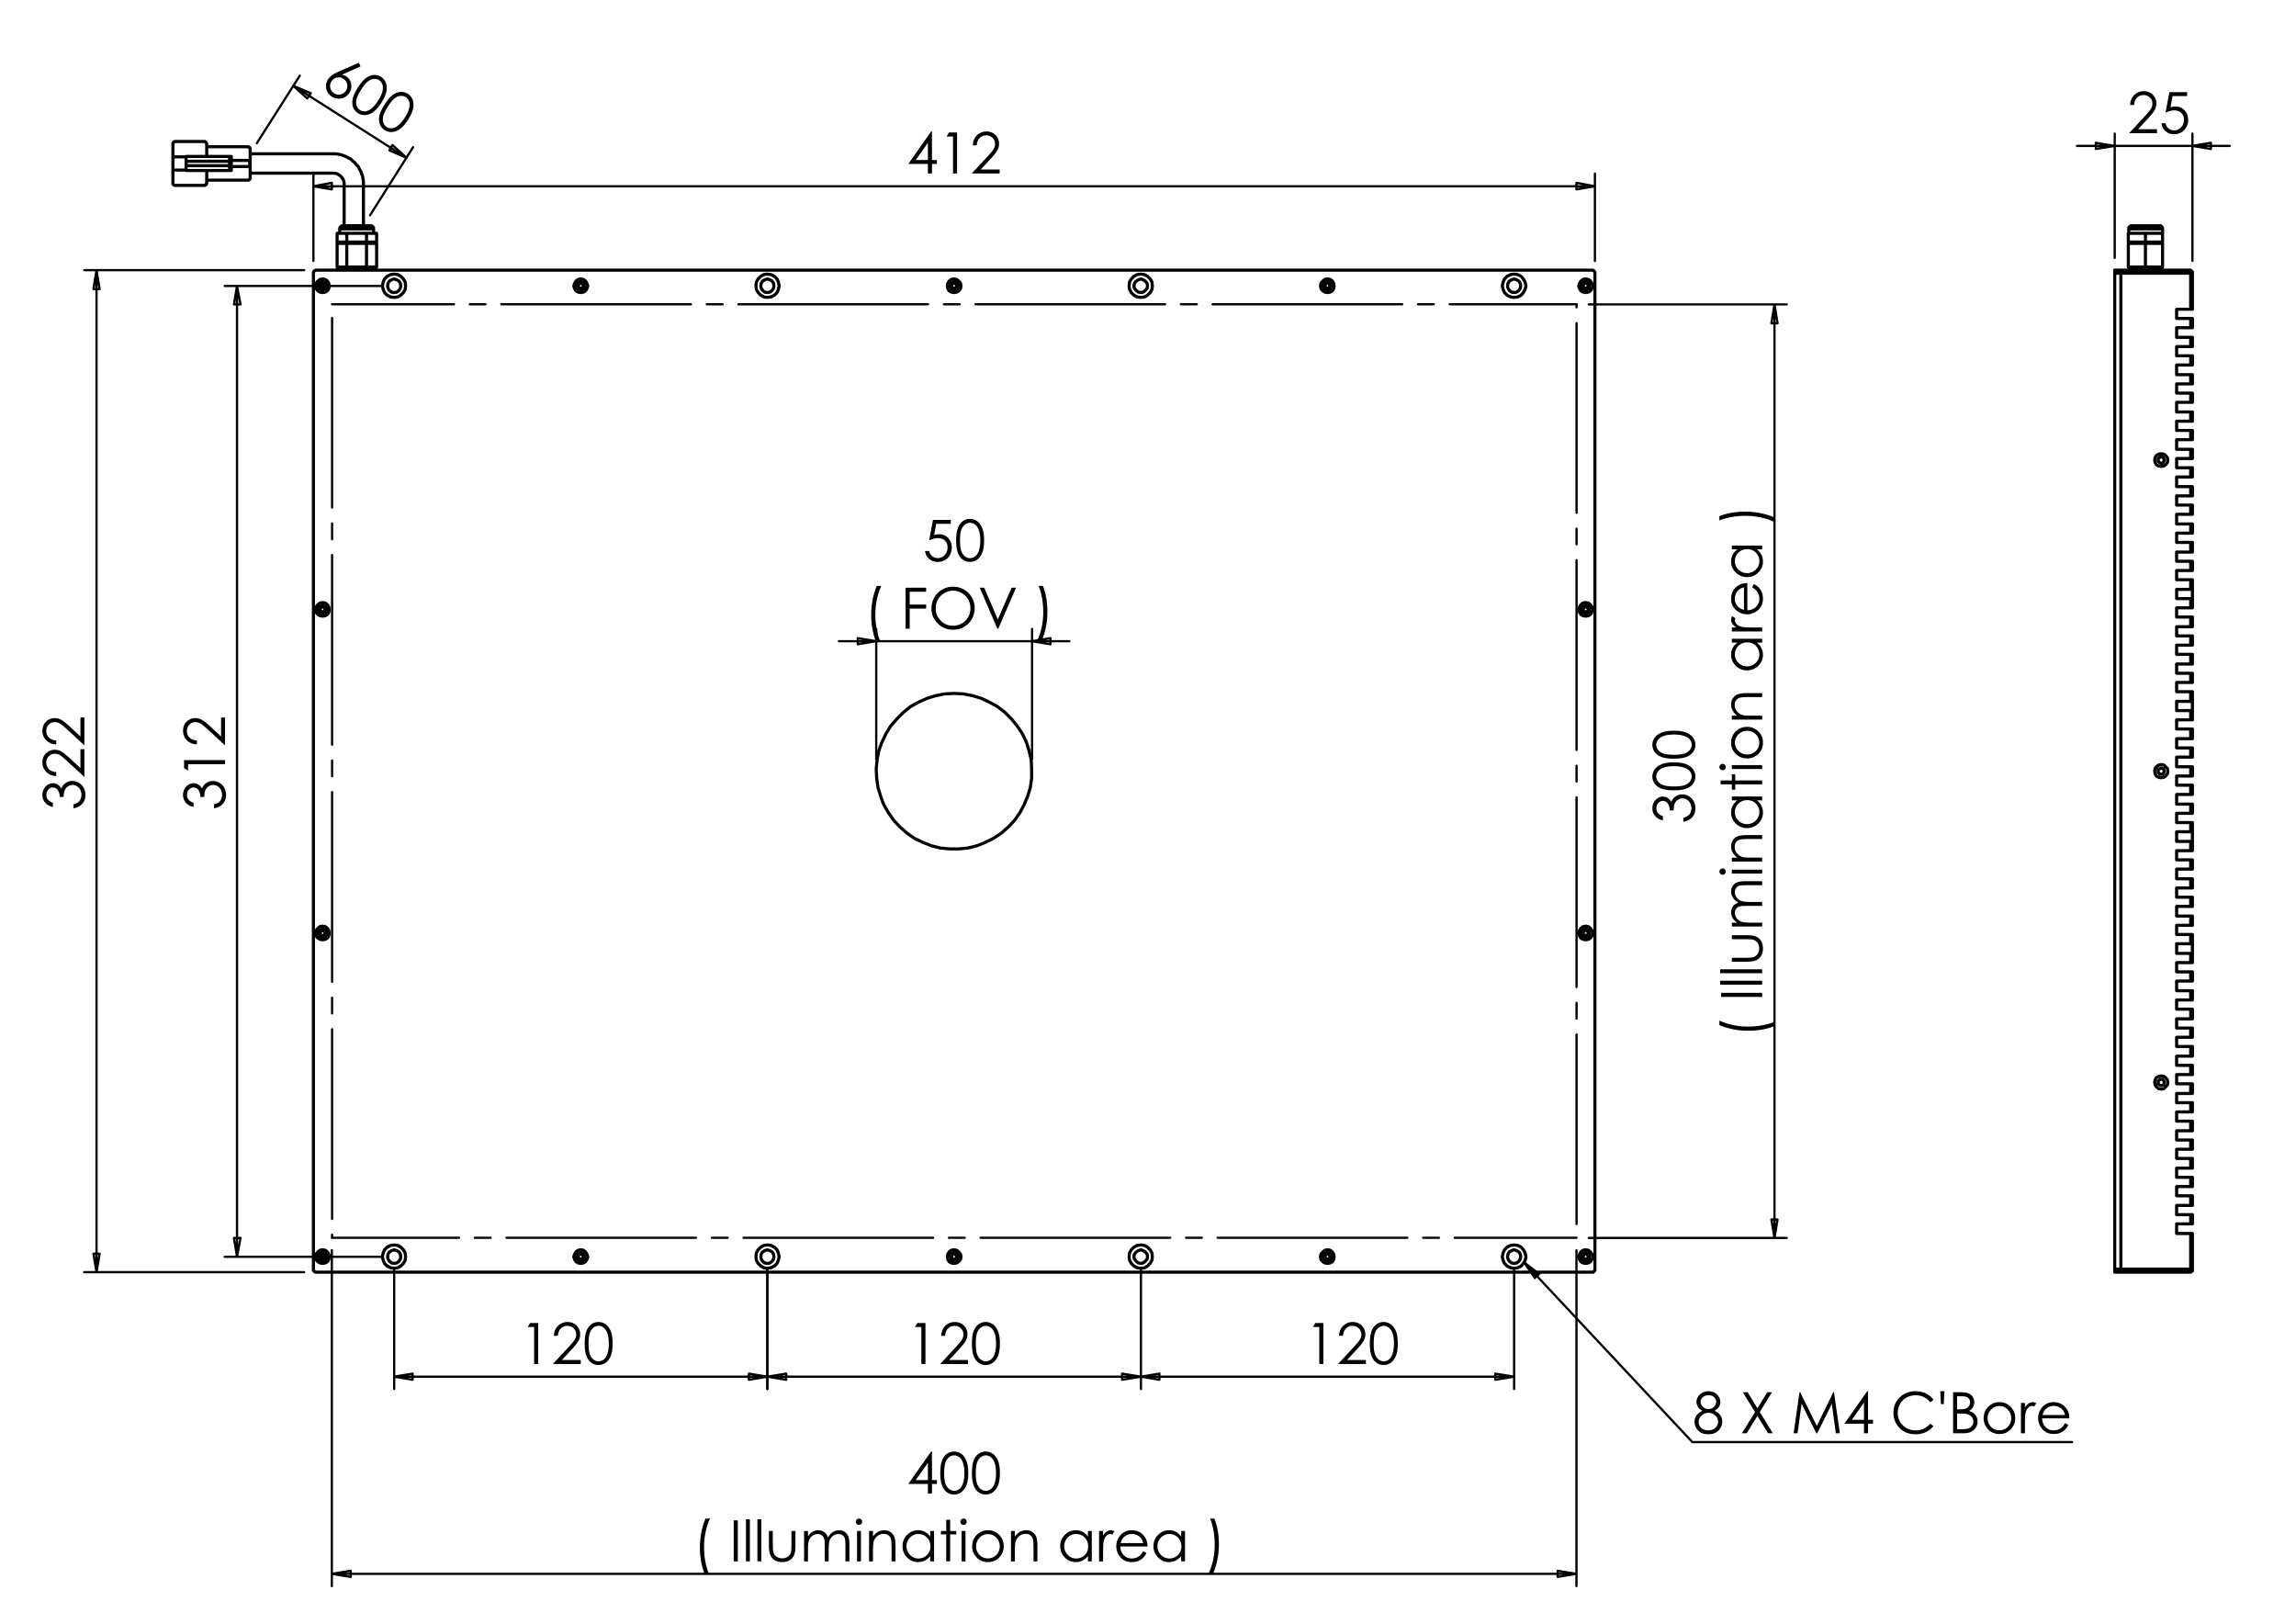 <?xml version="1.0" encoding="utf-8"?>
<!-- Generator: Adobe Illustrator 16.0.0, SVG Export Plug-In . SVG Version: 6.00 Build 0)  -->
<!DOCTYPE svg PUBLIC "-//W3C//DTD SVG 1.1//EN" "http://www.w3.org/Graphics/SVG/1.1/DTD/svg11.dtd">
<svg version="1.1" id="Ebene_1" xmlns="http://www.w3.org/2000/svg" xmlns:xlink="http://www.w3.org/1999/xlink" x="0px" y="0px"
	 width="841.89px" height="595.276px" viewBox="0 0 841.89 595.276" enable-background="new 0 0 841.89 595.276"
	 xml:space="preserve">
<g>
	<path d="M194.393,485.034h2.954v15.031h-1.493v-13.56h-2.361L194.393,485.034z"/>
	<path d="M204.542,489.734h-1.441c0.041-1.481,0.537-2.698,1.487-3.65c0.951-0.952,2.125-1.428,3.521-1.428
		c1.383,0,2.502,0.446,3.358,1.339c0.855,0.893,1.283,1.946,1.283,3.159c0,0.852-0.204,1.65-0.612,2.397
		c-0.408,0.746-1.199,1.756-2.375,3.03l-3.746,4.032h6.937v1.451h-10.211l5.745-6.206c1.165-1.248,1.923-2.174,2.274-2.777
		c0.351-0.603,0.526-1.238,0.526-1.907c0-0.845-0.315-1.573-0.945-2.183c-0.63-0.61-1.402-0.916-2.315-0.916
		c-0.961,0-1.76,0.32-2.397,0.961C204.994,487.677,204.631,488.576,204.542,489.734z"/>
	<path d="M214.386,492.554c0-1.982,0.213-3.515,0.639-4.598c0.426-1.084,1.027-1.904,1.804-2.463s1.646-0.838,2.606-0.838
		c0.974,0,1.857,0.281,2.647,0.843c0.79,0.563,1.416,1.405,1.875,2.529s0.69,2.633,0.69,4.526c0,1.888-0.227,3.39-0.68,4.507
		s-1.079,1.96-1.875,2.528c-0.797,0.569-1.684,0.854-2.658,0.854c-0.961,0-1.826-0.275-2.596-0.827s-1.372-1.375-1.804-2.468
		C214.602,496.054,214.386,494.523,214.386,492.554z M215.806,492.58c0,1.698,0.152,2.981,0.455,3.851s0.751,1.529,1.344,1.979
		c0.593,0.45,1.22,0.675,1.881,0.675c0.667,0,1.291-0.22,1.87-0.659s1.019-1.1,1.319-1.979c0.375-1.07,0.562-2.359,0.562-3.866
		c0-1.513-0.167-2.752-0.501-3.717c-0.333-0.965-0.795-1.67-1.385-2.117c-0.589-0.446-1.211-0.67-1.865-0.67
		c-0.668,0-1.295,0.224-1.881,0.67c-0.586,0.447-1.033,1.104-1.339,1.974S215.806,490.875,215.806,492.58z"/>
</g>
<g>
	<path d="M336.385,485.034h2.954v15.031h-1.493v-13.56h-2.361L336.385,485.034z"/>
	<path d="M346.535,489.734h-1.441c0.041-1.481,0.537-2.698,1.487-3.65c0.951-0.952,2.125-1.428,3.521-1.428
		c1.383,0,2.502,0.446,3.358,1.339c0.855,0.893,1.283,1.946,1.283,3.159c0,0.852-0.204,1.65-0.612,2.397
		c-0.408,0.746-1.199,1.756-2.375,3.03l-3.746,4.032h6.937v1.451h-10.211l5.745-6.206c1.165-1.248,1.923-2.174,2.274-2.777
		c0.351-0.603,0.526-1.238,0.526-1.907c0-0.845-0.315-1.573-0.945-2.183c-0.63-0.61-1.402-0.916-2.315-0.916
		c-0.961,0-1.76,0.32-2.397,0.961C346.986,487.677,346.623,488.576,346.535,489.734z"/>
	<path d="M356.378,492.554c0-1.982,0.213-3.515,0.639-4.598c0.426-1.084,1.027-1.904,1.804-2.463s1.646-0.838,2.606-0.838
		c0.974,0,1.857,0.281,2.647,0.843c0.79,0.563,1.416,1.405,1.875,2.529s0.69,2.633,0.69,4.526c0,1.888-0.227,3.39-0.68,4.507
		s-1.079,1.96-1.875,2.528c-0.797,0.569-1.684,0.854-2.658,0.854c-0.961,0-1.826-0.275-2.596-0.827s-1.372-1.375-1.804-2.468
		C356.594,496.054,356.378,494.523,356.378,492.554z M357.798,492.58c0,1.698,0.152,2.981,0.455,3.851s0.751,1.529,1.344,1.979
		c0.593,0.45,1.22,0.675,1.881,0.675c0.667,0,1.291-0.22,1.87-0.659s1.019-1.1,1.319-1.979c0.375-1.07,0.562-2.359,0.562-3.866
		c0-1.513-0.167-2.752-0.501-3.717c-0.333-0.965-0.795-1.67-1.385-2.117c-0.589-0.446-1.211-0.67-1.865-0.67
		c-0.668,0-1.295,0.224-1.881,0.67c-0.586,0.447-1.033,1.104-1.339,1.974S357.798,490.875,357.798,492.58z"/>
</g>
<g>
	<path d="M482.288,485.034h2.954v15.031h-1.492v-13.56h-2.361L482.288,485.034z"/>
	<path d="M492.438,489.734h-1.441c0.041-1.481,0.536-2.698,1.487-3.65c0.95-0.952,2.124-1.428,3.521-1.428
		c1.383,0,2.502,0.446,3.357,1.339s1.282,1.946,1.282,3.159c0,0.852-0.203,1.65-0.611,2.397c-0.407,0.746-1.199,1.756-2.375,3.03
		l-3.745,4.032h6.937v1.451h-10.212l5.745-6.206c1.165-1.248,1.923-2.174,2.274-2.777c0.351-0.603,0.526-1.238,0.526-1.907
		c0-0.845-0.315-1.573-0.945-2.183c-0.631-0.61-1.402-0.916-2.315-0.916c-0.961,0-1.76,0.32-2.397,0.961
		C492.89,487.677,492.526,488.576,492.438,489.734z"/>
	<path d="M502.281,492.554c0-1.982,0.213-3.515,0.64-4.598c0.426-1.084,1.026-1.904,1.804-2.463
		c0.776-0.559,1.646-0.838,2.606-0.838c0.975,0,1.856,0.281,2.647,0.843c0.79,0.563,1.416,1.405,1.876,2.529
		s0.689,2.633,0.689,4.526c0,1.888-0.227,3.39-0.68,4.507s-1.078,1.96-1.876,2.528c-0.797,0.569-1.683,0.854-2.657,0.854
		c-0.961,0-1.826-0.275-2.597-0.827c-0.77-0.552-1.371-1.375-1.804-2.468C502.498,496.054,502.281,494.523,502.281,492.554z
		 M503.702,492.58c0,1.698,0.151,2.981,0.455,3.851c0.303,0.869,0.751,1.529,1.344,1.979c0.593,0.45,1.22,0.675,1.881,0.675
		c0.668,0,1.292-0.22,1.871-0.659s1.019-1.1,1.318-1.979c0.375-1.07,0.563-2.359,0.563-3.866c0-1.513-0.167-2.752-0.501-3.717
		s-0.796-1.67-1.386-2.117c-0.589-0.446-1.211-0.67-1.865-0.67c-0.668,0-1.295,0.224-1.881,0.67
		c-0.586,0.447-1.032,1.104-1.339,1.974S503.702,490.875,503.702,492.58z"/>
</g>
<g>
	<path d="M19.399,294.327v1.533c-1.24-0.279-2.193-0.814-2.861-1.605c-0.667-0.79-1.001-1.724-1.001-2.8
		c0-0.784,0.179-1.515,0.536-2.193c0.358-0.678,0.84-1.203,1.446-1.574c0.606-0.372,1.24-0.557,1.901-0.557
		c1.294,0,2.319,0.644,3.076,1.932c0.293-0.722,0.722-1.315,1.288-1.778c0.797-0.654,1.689-0.981,2.677-0.981
		c0.852,0,1.664,0.225,2.437,0.675c0.773,0.45,1.371,1.063,1.793,1.84s0.633,1.646,0.633,2.606c0,1.295-0.373,2.375-1.119,3.24
		c-0.746,0.865-1.841,1.431-3.285,1.697v-1.472c0.974-0.259,1.679-0.63,2.115-1.114c0.552-0.62,0.828-1.411,0.828-2.372
		c0-1.09-0.327-1.966-0.981-2.627c-0.654-0.661-1.42-0.992-2.299-0.992c-0.586,0-1.134,0.166-1.645,0.496
		c-0.511,0.331-0.896,0.773-1.155,1.329c-0.259,0.556-0.419,1.416-0.48,2.581h-1.379c0-0.688-0.121-1.315-0.363-1.881
		c-0.242-0.565-0.55-0.976-0.925-1.231c-0.375-0.256-0.783-0.383-1.226-0.383c-0.654,0-1.219,0.26-1.696,0.782
		c-0.477,0.521-0.715,1.181-0.715,1.978c0,0.647,0.183,1.206,0.547,1.676S18.527,294,19.399,294.327z"/>
	<path d="M20.615,283.073v1.441c-1.482-0.041-2.699-0.537-3.651-1.487c-0.952-0.951-1.427-2.125-1.427-3.521
		c0-1.383,0.446-2.502,1.339-3.358c0.893-0.855,1.946-1.283,3.159-1.283c0.852,0,1.651,0.204,2.397,0.612
		c0.747,0.408,1.757,1.199,3.031,2.375l4.032,3.746v-6.937h1.451v10.211l-6.207-5.745c-1.248-1.165-2.173-1.923-2.776-2.274
		s-1.239-0.526-1.907-0.526c-0.846,0-1.573,0.315-2.184,0.945s-0.916,1.402-0.916,2.315c0,0.961,0.32,1.76,0.961,2.397
		C18.558,282.622,19.458,282.985,20.615,283.073z"/>
	<path d="M20.615,271.472v1.441c-1.482-0.041-2.699-0.537-3.651-1.487c-0.952-0.951-1.427-2.125-1.427-3.521
		c0-1.383,0.446-2.502,1.339-3.358c0.893-0.855,1.946-1.283,3.159-1.283c0.852,0,1.651,0.204,2.397,0.612
		c0.747,0.408,1.757,1.199,3.031,2.375l4.032,3.746v-6.937h1.451v10.211l-6.207-5.745c-1.248-1.165-2.173-1.923-2.776-2.274
		s-1.239-0.526-1.907-0.526c-0.846,0-1.573,0.315-2.184,0.945s-0.916,1.402-0.916,2.315c0,0.961,0.32,1.76,0.961,2.397
		C18.558,271.021,19.458,271.384,20.615,271.472z"/>
</g>
<g>
	<path d="M341.425,48.19h0.305v10.484h1.819v1.431h-1.819v3.495h-1.492v-3.495h-7.196L341.425,48.19z M340.237,58.674V52.36
		l-4.455,6.313H340.237z"/>
	<path d="M347.985,48.568h2.954v15.031h-1.493v-13.56h-2.361L347.985,48.568z"/>
	<path d="M358.135,53.268h-1.441c0.041-1.482,0.537-2.699,1.487-3.651c0.951-0.952,2.125-1.427,3.521-1.427
		c1.383,0,2.502,0.446,3.358,1.339c0.855,0.893,1.283,1.946,1.283,3.159c0,0.852-0.204,1.651-0.612,2.397
		c-0.408,0.747-1.199,1.757-2.375,3.031l-3.746,4.032h6.937v1.451h-10.211l5.745-6.207c1.165-1.248,1.923-2.173,2.274-2.776
		s0.526-1.239,0.526-1.907c0-0.846-0.315-1.573-0.945-2.184s-1.402-0.916-2.315-0.916c-0.961,0-1.76,0.32-2.397,0.961
		C358.586,51.211,358.223,52.11,358.135,53.268z"/>
</g>
<g>
	<path d="M348.62,190.603v1.431h-5.343l-0.752,4.099c0.653-0.191,1.242-0.287,1.766-0.287c1.369,0,2.497,0.458,3.385,1.374
		c0.888,0.917,1.333,2.09,1.333,3.521c0,0.988-0.229,1.894-0.685,2.718c-0.457,0.825-1.075,1.457-1.855,1.896
		c-0.781,0.439-1.682,0.659-2.704,0.659c-1.22,0-2.249-0.373-3.087-1.119c-0.838-0.746-1.339-1.712-1.503-2.897h1.543
		c0.116,0.579,0.312,1.049,0.588,1.41s0.644,0.652,1.104,0.874c0.46,0.222,0.942,0.332,1.446,0.332c0.988,0,1.836-0.374,2.545-1.122
		c0.708-0.749,1.063-1.684,1.063-2.807c0-1.013-0.32-1.836-0.961-2.469c-0.641-0.632-1.496-0.949-2.565-0.949
		c-0.886,0-1.959,0.27-3.22,0.808l1.39-7.47H348.62z"/>
	<path d="M350.593,198.124c0-1.982,0.213-3.515,0.639-4.598s1.027-1.904,1.804-2.462s1.646-0.838,2.606-0.838
		c0.974,0,1.857,0.281,2.647,0.843c0.79,0.562,1.416,1.405,1.875,2.529s0.69,2.633,0.69,4.526c0,1.887-0.227,3.389-0.68,4.506
		c-0.453,1.118-1.079,1.96-1.875,2.529c-0.797,0.569-1.684,0.853-2.658,0.853c-0.961,0-1.826-0.276-2.596-0.828
		s-1.372-1.375-1.804-2.468S350.593,200.093,350.593,198.124z M352.014,198.149c0,1.698,0.152,2.981,0.455,3.85
		s0.751,1.529,1.344,1.979c0.593,0.45,1.22,0.675,1.881,0.675c0.667,0,1.291-0.22,1.87-0.66c0.579-0.439,1.019-1.099,1.319-1.979
		c0.375-1.07,0.562-2.358,0.562-3.865c0-1.514-0.167-2.753-0.501-3.717c-0.333-0.965-0.795-1.67-1.385-2.117
		c-0.589-0.447-1.211-0.67-1.865-0.67c-0.668,0-1.295,0.224-1.881,0.67c-0.586,0.446-1.033,1.104-1.339,1.973
		C352.167,195.158,352.014,196.445,352.014,198.149z"/>
</g>
<g>
	<path d="M321.513,214.8h1.655c-0.667,1.369-1.203,2.967-1.604,4.792s-0.603,3.709-0.603,5.65c0,1.799,0.152,3.532,0.455,5.201
		s0.72,3.137,1.252,4.404h-1.574c-0.504-1.212-0.906-2.64-1.206-4.282c-0.3-1.642-0.45-3.352-0.45-5.129
		c0-1.914,0.177-3.779,0.531-5.595C320.323,218.027,320.838,216.347,321.513,214.8z"/>
	<path d="M332.06,215.464h7.532v1.471h-6.03v4.711h6.03v1.471h-6.03v7.378h-1.502V215.464z"/>
	<path d="M349.368,215.086c2.277,0,4.183,0.759,5.717,2.278c1.534,1.52,2.301,3.389,2.301,5.61c0,2.201-0.765,4.067-2.296,5.6
		s-3.397,2.299-5.599,2.299c-2.229,0-4.111-0.763-5.645-2.289c-1.534-1.526-2.301-3.372-2.301-5.539c0-1.444,0.35-2.783,1.048-4.016
		c0.699-1.233,1.651-2.199,2.858-2.897C346.658,215.436,347.963,215.086,349.368,215.086z M349.435,216.547
		c-1.112,0-2.167,0.29-3.163,0.87c-0.997,0.58-1.774,1.36-2.334,2.342c-0.56,0.981-0.839,2.076-0.839,3.282
		c0,1.787,0.619,3.295,1.858,4.525c1.238,1.231,2.731,1.846,4.479,1.846c1.167,0,2.247-0.283,3.24-0.849
		c0.993-0.565,1.768-1.339,2.324-2.321c0.556-0.981,0.834-2.072,0.834-3.272c0-1.193-0.278-2.272-0.834-3.237
		c-0.556-0.964-1.339-1.736-2.349-2.316C351.639,216.837,350.567,216.547,349.435,216.547z"/>
	<path d="M359.256,215.464h1.635l4.983,11.613l5.064-11.613h1.635l-6.541,15.031h-0.327L359.256,215.464z"/>
	<path d="M381.986,234.849h-1.656c0.675-1.369,1.211-2.967,1.61-4.792s0.598-3.709,0.598-5.651c0-1.798-0.152-3.532-0.455-5.201
		c-0.303-1.669-0.72-3.137-1.252-4.404h1.574c0.511,1.212,0.915,2.641,1.211,4.287c0.296,1.645,0.444,3.356,0.444,5.135
		c0,1.907-0.177,3.769-0.531,5.584C383.175,231.621,382.661,233.302,381.986,234.849z"/>
</g>
<g>
	<path d="M70.969,294.329v1.533c-1.24-0.279-2.193-0.814-2.861-1.605c-0.667-0.79-1.001-1.724-1.001-2.8
		c0-0.784,0.179-1.515,0.536-2.193c0.358-0.678,0.84-1.203,1.446-1.574c0.606-0.372,1.24-0.557,1.901-0.557
		c1.294,0,2.319,0.644,3.076,1.932c0.293-0.722,0.722-1.315,1.288-1.778c0.797-0.654,1.689-0.981,2.677-0.981
		c0.852,0,1.664,0.225,2.437,0.675c0.773,0.45,1.371,1.063,1.793,1.84s0.633,1.646,0.633,2.606c0,1.295-0.373,2.375-1.119,3.24
		c-0.746,0.865-1.841,1.431-3.285,1.697v-1.472c0.974-0.259,1.679-0.63,2.115-1.114c0.552-0.62,0.828-1.411,0.828-2.372
		c0-1.09-0.327-1.966-0.981-2.627c-0.654-0.661-1.42-0.992-2.299-0.992c-0.586,0-1.134,0.166-1.645,0.496
		c-0.511,0.331-0.896,0.773-1.155,1.329c-0.259,0.556-0.419,1.416-0.48,2.581h-1.379c0-0.688-0.121-1.315-0.363-1.881
		c-0.242-0.565-0.55-0.976-0.925-1.231c-0.375-0.256-0.783-0.383-1.226-0.383c-0.654,0-1.219,0.26-1.696,0.782
		c-0.477,0.521-0.715,1.181-0.715,1.978c0,0.647,0.183,1.206,0.547,1.676S70.097,294.002,70.969,294.329z"/>
	<path d="M67.484,281.624v-2.954h15.031v1.493h-13.56v2.361L67.484,281.624z"/>
	<path d="M72.185,271.474v1.441c-1.482-0.041-2.699-0.537-3.651-1.487c-0.952-0.951-1.427-2.125-1.427-3.521
		c0-1.383,0.446-2.502,1.339-3.358c0.893-0.855,1.946-1.283,3.159-1.283c0.852,0,1.651,0.204,2.397,0.612
		c0.747,0.408,1.757,1.199,3.031,2.375l4.032,3.746v-6.937h1.451v10.211l-6.207-5.745c-1.248-1.165-2.173-1.923-2.776-2.274
		s-1.239-0.526-1.907-0.526c-0.846,0-1.573,0.315-2.184,0.945s-0.916,1.402-0.916,2.315c0,0.961,0.32,1.76,0.961,2.397
		C70.127,271.022,71.027,271.386,72.185,271.474z"/>
</g>
<g>
	<path d="M341.425,532.138h0.305v10.484h1.819v1.43h-1.819v3.495h-1.492v-3.495h-7.196L341.425,532.138z M340.237,542.623v-6.314
		l-4.455,6.314H340.237z"/>
	<path d="M344.776,540.037c0-1.982,0.213-3.515,0.639-4.598c0.426-1.084,1.027-1.904,1.804-2.463s1.646-0.838,2.606-0.838
		c0.974,0,1.857,0.281,2.647,0.843c0.79,0.563,1.416,1.405,1.875,2.529s0.69,2.633,0.69,4.526c0,1.888-0.227,3.39-0.68,4.507
		s-1.079,1.96-1.875,2.528c-0.797,0.569-1.684,0.854-2.658,0.854c-0.961,0-1.826-0.275-2.596-0.827s-1.372-1.375-1.804-2.468
		C344.992,543.537,344.776,542.005,344.776,540.037z M346.196,540.062c0,1.698,0.152,2.981,0.455,3.851s0.751,1.529,1.344,1.979
		c0.593,0.45,1.22,0.675,1.881,0.675c0.667,0,1.291-0.22,1.87-0.659s1.019-1.1,1.319-1.979c0.375-1.07,0.562-2.359,0.562-3.866
		c0-1.513-0.167-2.752-0.501-3.717c-0.333-0.965-0.795-1.67-1.385-2.117c-0.589-0.446-1.211-0.67-1.865-0.67
		c-0.668,0-1.295,0.224-1.881,0.67c-0.586,0.447-1.033,1.104-1.339,1.974S346.196,538.358,346.196,540.062z"/>
	<path d="M356.377,540.037c0-1.982,0.213-3.515,0.639-4.598c0.426-1.084,1.027-1.904,1.804-2.463s1.646-0.838,2.606-0.838
		c0.974,0,1.857,0.281,2.647,0.843c0.79,0.563,1.416,1.405,1.875,2.529s0.69,2.633,0.69,4.526c0,1.888-0.227,3.39-0.68,4.507
		s-1.079,1.96-1.875,2.528c-0.797,0.569-1.684,0.854-2.658,0.854c-0.961,0-1.826-0.275-2.596-0.827s-1.372-1.375-1.804-2.468
		C356.593,543.537,356.377,542.005,356.377,540.037z M357.797,540.062c0,1.698,0.152,2.981,0.455,3.851s0.751,1.529,1.344,1.979
		c0.593,0.45,1.22,0.675,1.881,0.675c0.667,0,1.291-0.22,1.87-0.659s1.019-1.1,1.319-1.979c0.375-1.07,0.562-2.359,0.562-3.866
		c0-1.513-0.167-2.752-0.501-3.717c-0.333-0.965-0.795-1.67-1.385-2.117c-0.589-0.446-1.211-0.67-1.865-0.67
		c-0.668,0-1.295,0.224-1.881,0.67c-0.586,0.447-1.033,1.104-1.339,1.974S357.797,538.358,357.797,540.062z"/>
</g>
<g>
	<path d="M258.708,556.714h1.655c-0.667,1.369-1.202,2.967-1.604,4.792c-0.402,1.826-0.603,3.71-0.603,5.651
		c0,1.798,0.151,3.532,0.455,5.201s0.72,3.137,1.252,4.404h-1.574c-0.504-1.213-0.906-2.641-1.206-4.282s-0.45-3.352-0.45-5.13
		c0-1.914,0.177-3.778,0.531-5.594S258.034,558.26,258.708,556.714z"/>
	<path d="M269.038,557.378h1.502v15.031h-1.502V557.378z"/>
	<path d="M273.534,557h1.431v15.409h-1.431V557z"/>
	<path d="M277.723,557h1.431v15.409h-1.431V557z"/>
	<path d="M281.943,561.292h1.43v5.19c0,1.268,0.068,2.14,0.205,2.616c0.205,0.681,0.595,1.22,1.172,1.614
		c0.576,0.396,1.264,0.593,2.062,0.593c0.798,0,1.475-0.192,2.031-0.577c0.556-0.385,0.939-0.891,1.151-1.518
		c0.144-0.43,0.215-1.339,0.215-2.729v-5.19h1.461v5.456c0,1.533-0.179,2.688-0.537,3.464c-0.357,0.777-0.896,1.385-1.614,1.824
		s-1.62,0.659-2.703,0.659s-1.987-0.22-2.713-0.659c-0.725-0.439-1.267-1.053-1.625-1.839c-0.357-0.787-0.536-1.971-0.536-3.552
		V561.292z"/>
	<path d="M294.837,561.292h1.431v1.921c0.498-0.709,1.009-1.227,1.534-1.554c0.723-0.436,1.483-0.653,2.281-0.653
		c0.539,0,1.05,0.105,1.534,0.316c0.484,0.211,0.88,0.492,1.187,0.843c0.307,0.352,0.573,0.854,0.798,1.508
		c0.476-0.872,1.07-1.535,1.784-1.988c0.714-0.452,1.481-0.679,2.304-0.679c0.768,0,1.446,0.193,2.034,0.582s1.024,0.93,1.31,1.625
		c0.286,0.694,0.428,1.737,0.428,3.127v6.069H310v-6.069c0-1.192-0.085-2.012-0.255-2.458c-0.169-0.446-0.46-0.806-0.871-1.078
		s-0.901-0.408-1.471-0.408c-0.693,0-1.326,0.204-1.899,0.612c-0.574,0.409-0.993,0.954-1.258,1.636
		c-0.265,0.681-0.397,1.818-0.397,3.412v4.354h-1.431v-5.691c0-1.342-0.083-2.254-0.25-2.733c-0.167-0.48-0.458-0.865-0.874-1.155
		c-0.416-0.289-0.909-0.434-1.481-0.434c-0.661,0-1.279,0.199-1.854,0.598s-1.001,0.935-1.277,1.609
		c-0.276,0.674-0.414,1.706-0.414,3.096v4.711h-1.431V561.292z"/>
	<path d="M314.971,556.714c0.326,0,0.604,0.115,0.834,0.348c0.23,0.231,0.346,0.511,0.346,0.838c0,0.32-0.115,0.596-0.346,0.827
		s-0.509,0.348-0.834,0.348c-0.319,0-0.593-0.116-0.824-0.348c-0.23-0.231-0.346-0.507-0.346-0.827c0-0.327,0.115-0.606,0.346-0.838
		C314.378,556.83,314.652,556.714,314.971,556.714z M314.261,561.292h1.431v11.117h-1.431V561.292z"/>
	<path d="M318.665,561.292h1.431v1.992c0.572-0.763,1.206-1.334,1.9-1.712s1.451-0.566,2.269-0.566c0.831,0,1.568,0.211,2.212,0.633
		c0.644,0.423,1.119,0.991,1.425,1.707c0.307,0.715,0.46,1.829,0.46,3.341v5.723h-1.431v-5.304c0-1.28-0.053-2.136-0.159-2.564
		c-0.166-0.735-0.484-1.289-0.954-1.66c-0.47-0.372-1.083-0.558-1.839-0.558c-0.865,0-1.641,0.286-2.325,0.858
		s-1.136,1.281-1.354,2.126c-0.136,0.552-0.204,1.56-0.204,3.024v4.077h-1.431V561.292z"/>
	<path d="M342.502,561.292v11.117h-1.41v-1.911c-0.6,0.729-1.272,1.277-2.018,1.646c-0.746,0.368-1.562,0.552-2.447,0.552
		c-1.573,0-2.917-0.57-4.031-1.712c-1.114-1.141-1.67-2.528-1.67-4.164c0-1.601,0.562-2.97,1.686-4.107s2.476-1.706,4.056-1.706
		c0.913,0,1.739,0.193,2.478,0.582c0.739,0.389,1.388,0.971,1.946,1.747v-2.043H342.502z M336.786,562.385
		c-0.796,0-1.531,0.196-2.205,0.587c-0.674,0.392-1.209,0.941-1.607,1.648c-0.398,0.708-0.597,1.456-0.597,2.245
		c0,0.783,0.201,1.531,0.602,2.246c0.401,0.714,0.941,1.271,1.618,1.669c0.677,0.397,1.403,0.597,2.179,0.597
		c0.782,0,1.524-0.197,2.225-0.592s1.24-0.929,1.618-1.603s0.566-1.433,0.566-2.276c0-1.285-0.423-2.36-1.271-3.225
		S338.024,562.385,336.786,562.385z"/>
	<path d="M346.967,557.164h1.431v4.129h2.268v1.236h-2.268v9.881h-1.431v-9.881h-1.951v-1.236h1.951V557.164z"/>
	<path d="M353.307,556.714c0.326,0,0.604,0.115,0.834,0.348c0.23,0.231,0.346,0.511,0.346,0.838c0,0.32-0.115,0.596-0.346,0.827
		s-0.509,0.348-0.834,0.348c-0.319,0-0.593-0.116-0.824-0.348c-0.23-0.231-0.346-0.507-0.346-0.827c0-0.327,0.115-0.606,0.346-0.838
		C352.714,556.83,352.988,556.714,353.307,556.714z M352.597,561.292h1.431v11.117h-1.431V561.292z"/>
	<path d="M362.263,561.006c1.713,0,3.132,0.619,4.258,1.859c1.024,1.131,1.536,2.47,1.536,4.016c0,1.554-0.541,2.911-1.623,4.072
		s-2.472,1.742-4.171,1.742c-1.706,0-3.1-0.581-4.181-1.742s-1.623-2.519-1.623-4.072c0-1.539,0.512-2.875,1.536-4.006
		C359.121,561.629,360.543,561.006,362.263,561.006z M362.258,562.406c-1.189,0-2.212,0.439-3.066,1.318
		c-0.854,0.879-1.282,1.941-1.282,3.188c0,0.804,0.195,1.553,0.584,2.248c0.39,0.694,0.916,1.23,1.579,1.609
		c0.663,0.378,1.391,0.566,2.184,0.566c0.792,0,1.521-0.188,2.184-0.566c0.663-0.379,1.189-0.915,1.579-1.609
		c0.39-0.695,0.584-1.444,0.584-2.248c0-1.247-0.429-2.31-1.287-3.188S363.44,562.406,362.258,562.406z"/>
	<path d="M370.703,561.292h1.431v1.992c0.572-0.763,1.206-1.334,1.9-1.712s1.451-0.566,2.269-0.566c0.831,0,1.568,0.211,2.212,0.633
		c0.644,0.423,1.119,0.991,1.425,1.707c0.307,0.715,0.46,1.829,0.46,3.341v5.723h-1.431v-5.304c0-1.28-0.053-2.136-0.159-2.564
		c-0.166-0.735-0.484-1.289-0.954-1.66c-0.47-0.372-1.083-0.558-1.839-0.558c-0.865,0-1.641,0.286-2.325,0.858
		s-1.136,1.281-1.354,2.126c-0.136,0.552-0.204,1.56-0.204,3.024v4.077h-1.431V561.292z"/>
	<path d="M400.333,561.292v11.117h-1.41v-1.911c-0.6,0.729-1.272,1.277-2.018,1.646c-0.746,0.368-1.562,0.552-2.447,0.552
		c-1.573,0-2.917-0.57-4.031-1.712c-1.114-1.141-1.67-2.528-1.67-4.164c0-1.601,0.562-2.97,1.686-4.107s2.476-1.706,4.056-1.706
		c0.913,0,1.739,0.193,2.478,0.582c0.739,0.389,1.388,0.971,1.946,1.747v-2.043H400.333z M394.617,562.385
		c-0.796,0-1.531,0.196-2.205,0.587c-0.674,0.392-1.209,0.941-1.607,1.648c-0.398,0.708-0.597,1.456-0.597,2.245
		c0,0.783,0.201,1.531,0.602,2.246c0.401,0.714,0.941,1.271,1.618,1.669c0.677,0.397,1.403,0.597,2.179,0.597
		c0.782,0,1.524-0.197,2.225-0.592s1.24-0.929,1.618-1.603s0.566-1.433,0.566-2.276c0-1.285-0.423-2.36-1.271-3.225
		S395.855,562.385,394.617,562.385z"/>
	<path d="M403.01,561.292h1.461v1.624c0.436-0.64,0.896-1.119,1.379-1.436c0.483-0.316,0.987-0.475,1.512-0.475
		c0.395,0,0.817,0.126,1.267,0.378l-0.746,1.205c-0.3-0.129-0.552-0.193-0.756-0.193c-0.477,0-0.937,0.195-1.379,0.587
		s-0.78,1-1.011,1.824c-0.177,0.634-0.266,1.914-0.266,3.842v3.761h-1.461V561.292z"/>
	<path d="M419.205,568.721l1.206,0.633c-0.396,0.777-0.852,1.403-1.37,1.881c-0.519,0.477-1.101,0.839-1.749,1.088
		s-1.381,0.373-2.199,0.373c-1.813,0-3.231-0.595-4.254-1.783c-1.022-1.188-1.534-2.532-1.534-4.031c0-1.41,0.433-2.667,1.299-3.771
		c1.098-1.403,2.567-2.104,4.408-2.104c1.896,0,3.409,0.719,4.541,2.155c0.805,1.016,1.214,2.282,1.228,3.802h-10.003
		c0.027,1.291,0.439,2.35,1.238,3.176c0.798,0.825,1.783,1.238,2.957,1.238c0.566,0,1.116-0.099,1.652-0.295
		c0.535-0.197,0.99-0.458,1.366-0.784C418.363,569.973,418.769,569.447,419.205,568.721z M419.205,565.727
		c-0.191-0.763-0.469-1.373-0.834-1.829c-0.365-0.457-0.847-0.824-1.447-1.104c-0.601-0.279-1.231-0.419-1.893-0.419
		c-1.091,0-2.029,0.351-2.813,1.052c-0.573,0.512-1.006,1.277-1.299,2.3H419.205z"/>
	<path d="M434.521,561.292v11.117h-1.41v-1.911c-0.6,0.729-1.272,1.277-2.018,1.646c-0.746,0.368-1.563,0.552-2.447,0.552
		c-1.574,0-2.917-0.57-4.031-1.712c-1.113-1.141-1.67-2.528-1.67-4.164c0-1.601,0.562-2.97,1.686-4.107s2.476-1.706,4.057-1.706
		c0.912,0,1.738,0.193,2.478,0.582s1.388,0.971,1.946,1.747v-2.043H434.521z M428.805,562.385c-0.796,0-1.531,0.196-2.204,0.587
		c-0.674,0.392-1.21,0.941-1.608,1.648c-0.397,0.708-0.597,1.456-0.597,2.245c0,0.783,0.201,1.531,0.603,2.246
		c0.401,0.714,0.94,1.271,1.617,1.669c0.677,0.397,1.403,0.597,2.179,0.597c0.783,0,1.524-0.197,2.226-0.592
		c0.7-0.395,1.239-0.929,1.617-1.603s0.566-1.433,0.566-2.276c0-1.285-0.424-2.36-1.271-3.225S430.043,562.385,428.805,562.385z"/>
	<path d="M444.861,576.763h-1.655c0.675-1.37,1.211-2.968,1.609-4.793s0.598-3.709,0.598-5.65c0-1.799-0.151-3.532-0.454-5.201
		c-0.304-1.669-0.721-3.138-1.252-4.404h1.573c0.511,1.213,0.915,2.642,1.211,4.286c0.297,1.646,0.444,3.357,0.444,5.135
		c0,1.908-0.177,3.77-0.531,5.585S445.536,575.216,444.861,576.763z"/>
</g>
<g>
	<path d="M609.743,299.24v1.534c-1.239-0.28-2.193-0.814-2.861-1.605c-0.667-0.79-1.001-1.724-1.001-2.8
		c0-0.784,0.179-1.515,0.536-2.193c0.357-0.678,0.84-1.203,1.446-1.574c0.606-0.372,1.239-0.557,1.9-0.557
		c1.294,0,2.319,0.644,3.076,1.932c0.293-0.722,0.722-1.315,1.287-1.778c0.797-0.654,1.689-0.981,2.677-0.981
		c0.853,0,1.664,0.225,2.438,0.675s1.371,1.063,1.793,1.84c0.423,0.777,0.634,1.646,0.634,2.606c0,1.295-0.373,2.375-1.119,3.24
		c-0.745,0.865-1.841,1.431-3.285,1.696v-1.472c0.975-0.259,1.68-0.63,2.115-1.114c0.552-0.62,0.828-1.41,0.828-2.371
		c0-1.09-0.327-1.966-0.981-2.627c-0.653-0.661-1.42-0.992-2.299-0.992c-0.586,0-1.134,0.166-1.646,0.496
		c-0.511,0.331-0.896,0.773-1.154,1.329c-0.259,0.556-0.419,1.416-0.48,2.581h-1.379c0-0.688-0.121-1.315-0.363-1.881
		c-0.241-0.565-0.55-0.976-0.925-1.231c-0.374-0.256-0.783-0.383-1.226-0.383c-0.654,0-1.22,0.26-1.696,0.782
		c-0.478,0.521-0.716,1.181-0.716,1.978c0,0.647,0.183,1.206,0.547,1.676C608.253,298.514,608.871,298.914,609.743,299.24z"/>
	<path d="M613.779,289.744c-1.982,0-3.515-0.213-4.598-0.639c-1.084-0.426-1.904-1.027-2.463-1.804s-0.838-1.646-0.838-2.606
		c0-0.974,0.281-1.857,0.843-2.647c0.563-0.79,1.405-1.416,2.529-1.875s2.633-0.69,4.526-0.69c1.888,0,3.39,0.227,4.507,0.68
		s1.96,1.079,2.528,1.875c0.569,0.797,0.854,1.684,0.854,2.658c0,0.961-0.275,1.826-0.827,2.596s-1.375,1.372-2.468,1.804
		C617.279,289.528,615.748,289.744,613.779,289.744z M613.805,288.324c1.698,0,2.981-0.152,3.851-0.455s1.529-0.751,1.979-1.344
		c0.45-0.593,0.675-1.22,0.675-1.881c0-0.667-0.22-1.291-0.659-1.87s-1.1-1.019-1.979-1.319c-1.07-0.375-2.359-0.562-3.866-0.562
		c-1.513,0-2.752,0.167-3.717,0.501c-0.965,0.333-1.67,0.795-2.117,1.385c-0.446,0.589-0.67,1.211-0.67,1.865
		c0,0.668,0.224,1.295,0.67,1.881c0.447,0.586,1.104,1.033,1.974,1.339S612.101,288.324,613.805,288.324z"/>
	<path d="M613.779,278.143c-1.982,0-3.515-0.213-4.598-0.639c-1.084-0.426-1.904-1.027-2.463-1.804s-0.838-1.646-0.838-2.606
		c0-0.974,0.281-1.857,0.843-2.647c0.563-0.79,1.405-1.416,2.529-1.875s2.633-0.69,4.526-0.69c1.888,0,3.39,0.227,4.507,0.68
		s1.96,1.079,2.528,1.875c0.569,0.797,0.854,1.684,0.854,2.658c0,0.961-0.275,1.826-0.827,2.596s-1.375,1.372-2.468,1.804
		C617.279,277.927,615.748,278.143,613.779,278.143z M613.805,276.723c1.698,0,2.981-0.152,3.851-0.455s1.529-0.751,1.979-1.344
		c0.45-0.593,0.675-1.22,0.675-1.881c0-0.667-0.22-1.291-0.659-1.87s-1.1-1.019-1.979-1.319c-1.07-0.375-2.359-0.562-3.866-0.562
		c-1.513,0-2.752,0.167-3.717,0.501c-0.965,0.333-1.67,0.795-2.117,1.385c-0.446,0.589-0.67,1.211-0.67,1.865
		c0,0.668,0.224,1.295,0.67,1.881c0.447,0.586,1.104,1.033,1.974,1.339S612.101,276.723,613.805,276.723z"/>
</g>
<g>
	<path d="M630.456,375.814v-1.655c1.369,0.667,2.967,1.202,4.792,1.604c1.826,0.402,3.71,0.603,5.651,0.603
		c1.798,0,3.532-0.151,5.201-0.454s3.137-0.721,4.404-1.252v1.573c-1.213,0.505-2.641,0.906-4.282,1.206s-3.352,0.449-5.13,0.449
		c-1.914,0-3.778-0.177-5.594-0.531C633.684,377.002,632.002,376.488,630.456,375.814z"/>
	<path d="M631.12,365.484v-1.502h15.031v1.502H631.12z"/>
	<path d="M630.742,360.989v-1.431h15.409v1.431H630.742z"/>
	<path d="M630.742,356.799v-1.431h15.409v1.431H630.742z"/>
	<path d="M635.034,352.579v-1.431h5.19c1.268,0,2.14-0.067,2.616-0.204c0.681-0.205,1.22-0.596,1.614-1.172
		c0.396-0.576,0.593-1.264,0.593-2.062c0-0.799-0.192-1.476-0.577-2.031c-0.385-0.557-0.891-0.94-1.518-1.151
		c-0.43-0.144-1.339-0.215-2.729-0.215h-5.19v-1.461h5.456c1.533,0,2.688,0.179,3.464,0.536c0.777,0.357,1.385,0.896,1.824,1.614
		s0.659,1.619,0.659,2.702s-0.22,1.987-0.659,2.713s-1.053,1.268-1.839,1.625c-0.787,0.357-1.971,0.536-3.552,0.536H635.034z"/>
	<path d="M635.034,339.684v-1.431h1.921c-0.709-0.497-1.227-1.009-1.554-1.534c-0.436-0.723-0.653-1.483-0.653-2.281
		c0-0.538,0.105-1.05,0.316-1.534s0.492-0.88,0.843-1.187c0.352-0.307,0.854-0.572,1.508-0.798c-0.872-0.476-1.535-1.07-1.988-1.784
		c-0.452-0.713-0.679-1.481-0.679-2.304c0-0.768,0.193-1.445,0.582-2.033s0.93-1.024,1.625-1.31
		c0.694-0.285,1.737-0.429,3.127-0.429h6.069v1.462h-6.069c-1.192,0-2.012,0.085-2.458,0.254c-0.446,0.17-0.806,0.46-1.078,0.871
		s-0.408,0.901-0.408,1.472c0,0.692,0.204,1.325,0.612,1.899c0.409,0.573,0.954,0.993,1.636,1.258
		c0.681,0.265,1.818,0.396,3.412,0.396h4.354v1.431h-5.691c-1.342,0-2.254,0.083-2.733,0.25c-0.48,0.167-0.865,0.458-1.155,0.874
		c-0.289,0.415-0.434,0.909-0.434,1.481c0,0.661,0.199,1.279,0.598,1.854s0.935,1.001,1.609,1.277
		c0.674,0.275,1.706,0.413,3.096,0.413h4.711v1.431H635.034z"/>
	<path d="M630.456,319.55c0-0.325,0.115-0.604,0.348-0.834c0.231-0.23,0.511-0.346,0.838-0.346c0.32,0,0.596,0.115,0.827,0.346
		s0.348,0.509,0.348,0.834c0,0.319-0.116,0.594-0.348,0.824s-0.507,0.346-0.827,0.346c-0.327,0-0.606-0.115-0.838-0.346
		C630.571,320.144,630.456,319.87,630.456,319.55z M635.034,320.261v-1.431h11.117v1.431H635.034z"/>
	<path d="M635.034,315.857v-1.431h1.992c-0.763-0.572-1.334-1.206-1.712-1.9c-0.378-0.695-0.566-1.451-0.566-2.269
		c0-0.831,0.211-1.568,0.633-2.212c0.423-0.644,0.991-1.119,1.707-1.426c0.715-0.306,1.829-0.459,3.341-0.459h5.723v1.43h-5.304
		c-1.28,0-2.136,0.054-2.564,0.159c-0.735,0.166-1.289,0.484-1.66,0.954c-0.372,0.47-0.558,1.083-0.558,1.84
		c0,0.865,0.286,1.64,0.858,2.324s1.281,1.137,2.126,1.354c0.552,0.136,1.56,0.204,3.024,0.204h4.077v1.431H635.034z"/>
	<path d="M635.034,292.019h11.117v1.41h-1.911c0.729,0.6,1.277,1.272,1.646,2.018c0.368,0.746,0.552,1.562,0.552,2.447
		c0,1.574-0.57,2.917-1.712,4.031c-1.141,1.113-2.528,1.67-4.164,1.67c-1.601,0-2.97-0.562-4.107-1.686s-1.706-2.476-1.706-4.057
		c0-0.912,0.193-1.738,0.582-2.478c0.389-0.739,0.971-1.388,1.747-1.946h-2.043V292.019z M636.127,297.736
		c0,0.796,0.196,1.531,0.587,2.204c0.392,0.674,0.941,1.21,1.648,1.608c0.708,0.397,1.456,0.597,2.245,0.597
		c0.783,0,1.531-0.201,2.246-0.603c0.714-0.401,1.271-0.94,1.669-1.617c0.397-0.677,0.597-1.403,0.597-2.179
		c0-0.783-0.197-1.524-0.592-2.225s-0.929-1.24-1.603-1.618s-1.433-0.566-2.276-0.566c-1.285,0-2.36,0.423-3.225,1.271
		S636.127,296.498,636.127,297.736z"/>
	<path d="M630.905,287.555v-1.431h4.129v-2.268h1.236v2.268h9.881v1.431h-9.881v1.951h-1.236v-1.951H630.905z"/>
	<path d="M630.456,281.215c0-0.326,0.115-0.604,0.348-0.834c0.231-0.23,0.511-0.346,0.838-0.346c0.32,0,0.596,0.115,0.827,0.346
		s0.348,0.509,0.348,0.834c0,0.319-0.116,0.593-0.348,0.824c-0.231,0.23-0.507,0.346-0.827,0.346c-0.327,0-0.606-0.115-0.838-0.346
		C630.571,281.808,630.456,281.534,630.456,281.215z M635.034,281.925v-1.431h11.117v1.431H635.034z"/>
	<path d="M634.748,272.259c0-1.713,0.619-3.132,1.859-4.258c1.131-1.024,2.47-1.536,4.016-1.536c1.554,0,2.911,0.541,4.072,1.623
		s1.742,2.472,1.742,4.171c0,1.706-0.581,3.1-1.742,4.181s-2.519,1.623-4.072,1.623c-1.539,0-2.875-0.512-4.006-1.536
		C635.371,275.401,634.748,273.979,634.748,272.259z M636.147,272.264c0,1.189,0.439,2.212,1.318,3.066
		c0.879,0.854,1.941,1.282,3.188,1.282c0.804,0,1.553-0.195,2.248-0.584c0.694-0.39,1.23-0.916,1.609-1.579
		c0.378-0.663,0.566-1.391,0.566-2.184c0-0.792-0.188-1.521-0.566-2.184c-0.379-0.663-0.915-1.189-1.609-1.579
		c-0.695-0.39-1.444-0.584-2.248-0.584c-1.247,0-2.31,0.429-3.188,1.287S636.147,271.082,636.147,272.264z"/>
	<path d="M635.034,263.819v-1.431h1.992c-0.763-0.572-1.334-1.206-1.712-1.9s-0.566-1.451-0.566-2.269
		c0-0.831,0.211-1.568,0.633-2.212c0.423-0.644,0.991-1.119,1.707-1.425c0.715-0.307,1.829-0.46,3.341-0.46h5.723v1.431h-5.304
		c-1.28,0-2.136,0.053-2.564,0.159c-0.735,0.166-1.289,0.484-1.66,0.954c-0.372,0.47-0.558,1.083-0.558,1.839
		c0,0.865,0.286,1.641,0.858,2.325s1.281,1.136,2.126,1.354c0.552,0.136,1.56,0.204,3.024,0.204h4.077v1.431H635.034z"/>
	<path d="M635.034,234.188h11.117v1.41h-1.911c0.729,0.6,1.277,1.272,1.646,2.018c0.368,0.746,0.552,1.562,0.552,2.447
		c0,1.573-0.57,2.917-1.712,4.031c-1.141,1.114-2.528,1.67-4.164,1.67c-1.601,0-2.97-0.562-4.107-1.686s-1.706-2.476-1.706-4.056
		c0-0.913,0.193-1.739,0.582-2.478c0.389-0.739,0.971-1.388,1.747-1.946h-2.043V234.188z M636.127,239.905
		c0,0.796,0.196,1.531,0.587,2.205c0.392,0.674,0.941,1.209,1.648,1.607c0.708,0.398,1.456,0.597,2.245,0.597
		c0.783,0,1.531-0.201,2.246-0.602c0.714-0.401,1.271-0.941,1.669-1.618c0.397-0.677,0.597-1.403,0.597-2.179
		c0-0.782-0.197-1.524-0.592-2.225s-0.929-1.24-1.603-1.618s-1.433-0.566-2.276-0.566c-1.285,0-2.36,0.423-3.225,1.271
		S636.127,238.667,636.127,239.905z"/>
	<path d="M635.034,231.512v-1.461h1.624c-0.64-0.436-1.119-0.896-1.436-1.379c-0.316-0.483-0.475-0.987-0.475-1.512
		c0-0.395,0.126-0.817,0.378-1.267l1.205,0.746c-0.129,0.3-0.193,0.552-0.193,0.756c0,0.477,0.195,0.937,0.587,1.379
		s1,0.78,1.824,1.011c0.634,0.177,1.914,0.266,3.842,0.266h3.761v1.461H635.034z"/>
	<path d="M642.463,215.317l0.633-1.206c0.777,0.396,1.403,0.852,1.881,1.37c0.477,0.519,0.839,1.101,1.088,1.749
		s0.373,1.381,0.373,2.199c0,1.813-0.595,3.231-1.783,4.254c-1.188,1.022-2.532,1.534-4.031,1.534c-1.41,0-2.667-0.433-3.771-1.299
		c-1.403-1.098-2.104-2.567-2.104-4.408c0-1.896,0.719-3.409,2.155-4.541c1.016-0.805,2.282-1.214,3.802-1.228v10.003
		c1.291-0.027,2.35-0.439,3.176-1.238c0.825-0.798,1.238-1.783,1.238-2.957c0-0.566-0.099-1.116-0.295-1.652
		c-0.197-0.535-0.458-0.99-0.784-1.366C643.715,216.159,643.188,215.753,642.463,215.317z M639.469,215.317
		c-0.763,0.191-1.373,0.469-1.829,0.834c-0.457,0.365-0.824,0.847-1.104,1.447c-0.279,0.601-0.419,1.231-0.419,1.893
		c0,1.091,0.351,2.029,1.052,2.813c0.512,0.573,1.277,1.006,2.3,1.299V215.317z"/>
	<path d="M635.034,200h11.117v1.41h-1.911c0.729,0.6,1.277,1.272,1.646,2.018c0.368,0.746,0.552,1.562,0.552,2.447
		c0,1.573-0.57,2.917-1.712,4.031c-1.141,1.114-2.528,1.67-4.164,1.67c-1.601,0-2.97-0.562-4.107-1.686s-1.706-2.476-1.706-4.056
		c0-0.913,0.193-1.739,0.582-2.478c0.389-0.739,0.971-1.388,1.747-1.946h-2.043V200z M636.127,205.717
		c0,0.796,0.196,1.531,0.587,2.205c0.392,0.674,0.941,1.209,1.648,1.607c0.708,0.398,1.456,0.597,2.245,0.597
		c0.783,0,1.531-0.201,2.246-0.602c0.714-0.401,1.271-0.941,1.669-1.618c0.397-0.677,0.597-1.403,0.597-2.179
		c0-0.782-0.197-1.524-0.592-2.225s-0.929-1.24-1.603-1.618s-1.433-0.566-2.276-0.566c-1.285,0-2.36,0.423-3.225,1.271
		S636.127,204.479,636.127,205.717z"/>
	<path d="M650.505,189.66v1.655c-1.37-0.674-2.968-1.21-4.793-1.609c-1.825-0.398-3.709-0.598-5.65-0.598
		c-1.799,0-3.532,0.152-5.201,0.455c-1.669,0.303-3.138,0.72-4.404,1.251v-1.574c1.213-0.511,2.642-0.914,4.286-1.21
		c1.646-0.296,3.357-0.445,5.135-0.445c1.908,0,3.77,0.177,5.585,0.532C647.277,188.472,648.958,188.986,650.505,189.66z"/>
</g>
<g>
	<path d="M628.669,517.201c1.015,0.504,1.741,1.08,2.181,1.727c0.439,0.647,0.658,1.383,0.658,2.207
		c0,1.158-0.378,2.181-1.133,3.065c-0.927,1.084-2.251,1.625-3.973,1.625c-1.662,0-2.921-0.475-3.779-1.426
		c-0.857-0.95-1.286-1.997-1.286-3.142c0-0.838,0.225-1.593,0.674-2.264s1.198-1.269,2.246-1.793
		c-0.734-0.382-1.286-0.855-1.654-1.421c-0.367-0.565-0.551-1.171-0.551-1.818c0-0.654,0.195-1.293,0.587-1.916
		s0.933-1.114,1.624-1.472c0.69-0.357,1.438-0.536,2.241-0.536c0.783,0,1.508,0.181,2.176,0.541
		c0.667,0.361,1.189,0.852,1.567,1.472s0.566,1.271,0.566,1.952c0,0.681-0.179,1.287-0.536,1.818S629.384,516.812,628.669,517.201z
		 M626.499,517.957c-1.033,0-1.9,0.336-2.601,1.007s-1.051,1.452-1.051,2.345c0,0.552,0.149,1.073,0.449,1.563
		c0.299,0.49,0.717,0.869,1.254,1.135s1.159,0.398,1.866,0.398c1.095,0,1.965-0.324,2.61-0.971c0.646-0.647,0.97-1.403,0.97-2.269
		c0-0.838-0.342-1.582-1.025-2.233C628.288,518.282,627.464,517.957,626.499,517.957z M626.428,511.499
		c-0.825,0-1.51,0.244-2.052,0.73c-0.542,0.487-0.813,1.068-0.813,1.742c0,0.668,0.292,1.272,0.875,1.814
		c0.583,0.541,1.264,0.812,2.041,0.812c0.498,0,0.969-0.122,1.412-0.367s0.789-0.581,1.038-1.007s0.374-0.854,0.374-1.282
		c0-0.606-0.246-1.165-0.737-1.676S627.362,511.499,626.428,511.499z"/>
	<path d="M639.05,510.416h1.757l3.597,5.849l3.617-5.849h1.732l-4.48,7.263l4.776,7.769h-1.755l-3.901-6.343l-3.913,6.343h-1.756
		l4.799-7.759L639.05,510.416z"/>
	<path d="M657.683,525.447l2.151-15.031h0.244l6.106,12.334l6.049-12.334h0.24l2.162,15.031h-1.473l-1.484-10.75l-5.312,10.75
		h-0.384l-5.375-10.831l-1.476,10.831H657.683z"/>
	<path d="M684.666,510.038h0.305v10.484h1.817v1.43h-1.817v3.495h-1.491v-3.495h-7.189L684.666,510.038z M683.479,520.522v-6.314
		l-4.451,6.314H683.479z"/>
	<path d="M708.96,513.206l-1.185,0.909c-0.653-0.852-1.438-1.497-2.354-1.937c-0.915-0.439-1.922-0.659-3.018-0.659
		c-1.198,0-2.308,0.288-3.329,0.863c-1.021,0.576-1.813,1.349-2.375,2.319c-0.562,0.971-0.842,2.063-0.842,3.275
		c0,1.833,0.628,3.362,1.884,4.588c1.256,1.227,2.841,1.84,4.754,1.84c2.104,0,3.864-0.824,5.28-2.474l1.185,0.899
		c-0.749,0.954-1.684,1.691-2.804,2.213c-1.12,0.521-2.371,0.781-3.753,0.781c-2.628,0-4.701-0.875-6.22-2.626
		c-1.272-1.479-1.909-3.263-1.909-5.354c0-2.2,0.771-4.052,2.313-5.554c1.543-1.502,3.475-2.253,5.796-2.253
		c1.402,0,2.669,0.277,3.799,0.833C707.313,511.425,708.238,512.204,708.96,513.206z"/>
	<path d="M712.738,514.768h-1.052l-0.225-4.73h1.512L712.738,514.768z"/>
	<path d="M716.15,510.416h2.961c1.191,0,2.107,0.142,2.748,0.424c0.64,0.283,1.145,0.717,1.517,1.303
		c0.37,0.586,0.556,1.236,0.556,1.952c0,0.668-0.162,1.275-0.487,1.824c-0.325,0.548-0.803,0.992-1.433,1.333
		c0.78,0.266,1.381,0.577,1.802,0.936c0.421,0.357,0.748,0.79,0.982,1.297c0.234,0.508,0.352,1.058,0.352,1.65
		c0,1.206-0.441,2.227-1.322,3.061c-0.882,0.835-2.065,1.252-3.549,1.252h-4.126V510.416z M717.621,511.887v4.813h0.859
		c1.044,0,1.812-0.097,2.303-0.291s0.88-0.501,1.167-0.92c0.286-0.419,0.43-0.884,0.43-1.395c0-0.688-0.24-1.228-0.722-1.62
		c-0.48-0.392-1.247-0.587-2.298-0.587H717.621z M717.621,518.212v5.763h1.861c1.099,0,1.903-0.107,2.414-0.321
		c0.512-0.215,0.923-0.551,1.233-1.007c0.31-0.456,0.465-0.95,0.465-1.481c0-0.668-0.218-1.25-0.654-1.748
		c-0.436-0.497-1.036-0.838-1.799-1.021c-0.512-0.123-1.402-0.184-2.672-0.184H717.621z"/>
	<path d="M733.144,514.043c1.712,0,3.131,0.619,4.256,1.859c1.023,1.131,1.535,2.47,1.535,4.016c0,1.554-0.541,2.911-1.622,4.072
		s-2.471,1.742-4.169,1.742c-1.705,0-3.099-0.581-4.179-1.742c-1.081-1.161-1.622-2.519-1.622-4.072
		c0-1.539,0.512-2.875,1.535-4.006C730.003,514.667,731.425,514.043,733.144,514.043z M733.139,515.443
		c-1.188,0-2.211,0.439-3.064,1.318c-0.854,0.879-1.281,1.941-1.281,3.188c0,0.804,0.194,1.553,0.584,2.248
		c0.39,0.694,0.916,1.23,1.579,1.609c0.662,0.378,1.39,0.566,2.183,0.566c0.792,0,1.52-0.188,2.183-0.566
		c0.663-0.379,1.189-0.915,1.578-1.609c0.39-0.695,0.585-1.444,0.585-2.248c0-1.247-0.429-2.31-1.287-3.188
		C735.34,515.882,734.32,515.443,733.139,515.443z"/>
	<path d="M741.037,514.33h1.461v1.624c0.436-0.64,0.895-1.119,1.378-1.436s0.987-0.475,1.512-0.475c0.395,0,0.817,0.126,1.267,0.378
		l-0.746,1.205c-0.299-0.129-0.551-0.193-0.755-0.193c-0.478,0-0.937,0.195-1.379,0.587s-0.78,1-1.012,1.824
		c-0.177,0.634-0.265,1.914-0.265,3.842v3.761h-1.461V514.33z"/>
	<path d="M757.225,521.758l1.205,0.633c-0.396,0.777-0.853,1.403-1.37,1.881c-0.518,0.477-1.101,0.839-1.748,1.088
		s-1.38,0.373-2.197,0.373c-1.813,0-3.23-0.595-4.253-1.783c-1.021-1.188-1.533-2.532-1.533-4.031c0-1.41,0.433-2.667,1.298-3.771
		c1.098-1.403,2.566-2.104,4.406-2.104c1.895,0,3.407,0.719,4.538,2.155c0.804,1.016,1.213,2.282,1.227,3.802h-9.998
		c0.027,1.291,0.439,2.35,1.237,3.176c0.798,0.825,1.782,1.238,2.955,1.238c0.565,0,1.116-0.099,1.651-0.295
		c0.535-0.197,0.99-0.458,1.365-0.784C756.382,523.01,756.788,522.484,757.225,521.758z M757.225,518.764
		c-0.191-0.763-0.469-1.373-0.834-1.829c-0.364-0.457-0.847-0.824-1.446-1.104c-0.601-0.279-1.23-0.419-1.892-0.419
		c-1.091,0-2.028,0.351-2.813,1.052c-0.572,0.512-1.006,1.277-1.299,2.3H757.225z"/>
</g>
<g>
	<path d="M782.499,38.496h-1.441c0.041-1.482,0.536-2.699,1.487-3.651c0.95-0.952,2.124-1.427,3.521-1.427
		c1.383,0,2.502,0.446,3.357,1.339c0.855,0.893,1.282,1.946,1.282,3.159c0,0.852-0.203,1.651-0.611,2.397
		c-0.407,0.747-1.199,1.757-2.375,3.031l-3.745,4.032h6.937v1.451h-10.212l5.745-6.207c1.165-1.248,1.923-2.173,2.274-2.776
		c0.351-0.604,0.526-1.239,0.526-1.907c0-0.846-0.315-1.573-0.945-2.184c-0.631-0.61-1.402-0.916-2.315-0.916
		c-0.961,0-1.76,0.32-2.397,0.961C782.95,36.438,782.587,37.338,782.499,38.496z"/>
	<path d="M801.971,33.795v1.431h-5.343l-0.753,4.099c0.653-0.191,1.242-0.287,1.767-0.287c1.368,0,2.497,0.458,3.385,1.374
		c0.889,0.917,1.333,2.09,1.333,3.521c0,0.988-0.229,1.894-0.685,2.718c-0.457,0.825-1.075,1.457-1.855,1.896
		c-0.78,0.439-1.682,0.659-2.704,0.659c-1.22,0-2.248-0.373-3.087-1.119c-0.838-0.746-1.339-1.712-1.502-2.897h1.543
		c0.116,0.579,0.312,1.049,0.588,1.41s0.644,0.652,1.104,0.874c0.46,0.222,0.942,0.332,1.447,0.332c0.987,0,1.836-0.374,2.545-1.122
		c0.708-0.749,1.063-1.684,1.063-2.807c0-1.013-0.32-1.836-0.961-2.469c-0.641-0.632-1.495-0.949-2.565-0.949
		c-0.886,0-1.959,0.27-3.22,0.808l1.391-7.47H801.971z"/>
</g>
<g>
	<path d="M131.571,22.996l0.611,1.344l-6.729,3.016c0.559,0.137,1.04,0.333,1.443,0.589c1.009,0.64,1.634,1.546,1.875,2.721
		c0.241,1.173,0.024,2.293-0.65,3.357c-0.463,0.73-1.052,1.283-1.765,1.657c-0.714,0.375-1.495,0.537-2.341,0.488
		c-0.846-0.048-1.629-0.301-2.349-0.757c-0.696-0.442-1.237-1.021-1.62-1.736c-0.382-0.715-0.55-1.484-0.503-2.31
		c0.046-0.825,0.29-1.586,0.731-2.282c0.329-0.518,0.781-0.996,1.354-1.435c0.573-0.439,1.387-0.889,2.439-1.351L131.571,22.996z
		 M125.891,28.868c-0.738-0.469-1.532-0.607-2.384-0.417c-0.853,0.189-1.513,0.655-1.983,1.397c-0.468,0.736-0.606,1.53-0.414,2.382
		c0.191,0.852,0.656,1.511,1.395,1.979c0.736,0.468,1.532,0.606,2.383,0.417c0.853-0.189,1.512-0.653,1.979-1.389
		c0.471-0.742,0.61-1.539,0.418-2.39C127.094,29.996,126.628,29.335,125.891,28.868z"/>
	<path d="M131.206,32.119c1.063-1.674,2.063-2.854,3.004-3.54c0.939-0.687,1.887-1.058,2.842-1.113
		c0.955-0.056,1.839,0.174,2.65,0.688c0.822,0.522,1.417,1.232,1.784,2.13c0.365,0.897,0.442,1.945,0.229,3.14
		c-0.213,1.195-0.828,2.593-1.843,4.192c-1.011,1.593-2.007,2.741-2.988,3.441c-0.979,0.701-1.96,1.078-2.938,1.131
		c-0.978,0.054-1.878-0.181-2.7-0.703c-0.812-0.515-1.395-1.211-1.75-2.089c-0.354-0.878-0.421-1.895-0.2-3.05
		C129.515,35.19,130.151,33.781,131.206,32.119z M132.393,32.901c-0.909,1.434-1.469,2.599-1.679,3.495
		c-0.21,0.896-0.184,1.693,0.075,2.391c0.26,0.697,0.669,1.224,1.228,1.577c0.563,0.358,1.208,0.506,1.932,0.445
		c0.726-0.061,1.449-0.383,2.174-0.965c0.891-0.703,1.739-1.69,2.546-2.963c0.811-1.278,1.333-2.414,1.568-3.407
		c0.234-0.993,0.222-1.837-0.037-2.53c-0.258-0.692-0.663-1.214-1.215-1.565c-0.564-0.357-1.214-0.505-1.948-0.441
		c-0.734,0.063-1.462,0.379-2.188,0.949C134.124,30.458,133.306,31.462,132.393,32.901z"/>
	<path d="M141.003,38.333c1.063-1.674,2.063-2.854,3.004-3.54c0.939-0.687,1.886-1.058,2.842-1.114
		c0.955-0.055,1.838,0.174,2.649,0.689c0.823,0.522,1.418,1.232,1.785,2.13c0.365,0.898,0.442,1.945,0.229,3.141
		s-0.828,2.593-1.843,4.192c-1.011,1.593-2.007,2.741-2.988,3.441c-0.98,0.701-1.96,1.078-2.938,1.131
		c-0.978,0.054-1.878-0.181-2.701-0.703c-0.812-0.515-1.395-1.211-1.749-2.09c-0.354-0.878-0.422-1.895-0.201-3.05
		C139.311,41.405,139.948,39.996,141.003,38.333z M142.188,39.116c-0.909,1.434-1.469,2.599-1.678,3.495
		c-0.21,0.896-0.185,1.693,0.075,2.391c0.259,0.697,0.669,1.223,1.227,1.577c0.564,0.357,1.208,0.506,1.933,0.445
		c0.726-0.061,1.449-0.383,2.174-0.965c0.89-0.703,1.739-1.69,2.546-2.963c0.811-1.278,1.333-2.414,1.567-3.407
		c0.235-0.993,0.223-1.837-0.036-2.53c-0.258-0.692-0.663-1.214-1.216-1.565c-0.563-0.357-1.213-0.505-1.947-0.442
		s-1.463,0.38-2.188,0.949C143.921,36.672,143.102,37.677,142.188,39.116z"/>
</g>
<polyline fill="none" stroke="#000000" stroke-width="0.821" stroke-miterlimit="10" points="558.899,462.86 564.374,467.046 
	562.764,468.497 558.899,462.86 "/>
<path fill="none" stroke="#000000" stroke-width="0.821" stroke-linecap="round" stroke-linejoin="round" stroke-miterlimit="10" d="
	M620.556,528.701l-61.656-65.841 M759.804,528.701H620.556 M620.556,528.701h139.248 M759.804,528.701H620.556 M620.556,528.701
	h139.248 M759.804,528.701H620.556 M620.556,528.701h139.248"/>
<line fill="none" stroke="#000000" stroke-width="0.821" stroke-linecap="round" stroke-linejoin="round" stroke-miterlimit="10" stroke-dasharray="69.543,5.795,5.795,5.795" stroke-dashoffset="-5" x1="121.769" y1="111.546" x2="121.769" y2="453.786"/>
<line fill="none" stroke="#000000" stroke-width="0.821" stroke-linecap="round" stroke-linejoin="round" stroke-miterlimit="10" stroke-dasharray="69.543,5.795,5.795,5.795" stroke-dashoffset="23" x1="121.769" y1="453.787" x2="578.09" y2="453.787"/>
<line fill="none" stroke="#000000" stroke-width="0.821" stroke-linecap="round" stroke-linejoin="round" stroke-miterlimit="10" stroke-dasharray="69.543,5.795,5.795,5.795" stroke-dashoffset="-5" x1="578.088" y1="453.787" x2="578.088" y2="111.547"/>
<line fill="none" stroke="#000000" stroke-width="0.821" stroke-linecap="round" stroke-linejoin="round" stroke-miterlimit="10" stroke-dasharray="69.543,5.795,5.795,5.795" stroke-dashoffset="23" x1="578.088" y1="111.546" x2="121.768" y2="111.546"/>
<path fill="none" stroke="#000000" stroke-width="0.821" stroke-linecap="round" stroke-linejoin="round" stroke-miterlimit="10" d="
	M571.135,575.869l6.922,1.126 M571.135,578.123v-2.254 M578.057,576.995l-6.922,1.128 M128.601,578.123l-6.921-1.128
	 M128.601,575.869v2.254 M121.68,576.995l6.921-1.126 M121.68,576.995h456.377 M578.057,458.353v123.148 M121.68,458.353v123.148"/>
<path fill="none" stroke="#000000" stroke-width="0.821" stroke-linecap="round" stroke-linejoin="round" stroke-miterlimit="10" d="
	M649.532,118.525l1.126-6.922 M651.784,118.525h-2.252 M650.658,111.603l1.126,6.922 M651.784,447.084l-1.126,6.762
	 M649.532,447.084h2.252 M650.658,453.846l-1.126-6.762 M650.658,453.846V111.603 M582.564,111.603h72.604 M582.564,453.846h72.604"
	/>
<path fill="none" stroke="#000000" stroke-width="0.821" stroke-linecap="round" stroke-linejoin="round" stroke-miterlimit="10" d="
	M121.68,69.426l-6.761-1.127 M121.68,67.012v2.415 M114.918,68.299l6.761-1.288 M578.057,67.012l6.762,1.288 M578.057,69.426v-2.415
	 M584.818,68.299l-6.762,1.127 M584.818,68.299h-469.9 M114.918,95.666V63.631 M584.818,95.666V63.631"/>
<path fill="none" stroke="#000000" stroke-width="0.821" stroke-linecap="round" stroke-linejoin="round" stroke-miterlimit="10" d="
	M385.204,236.201l-6.762-1.126 M385.204,233.948v2.253 M378.442,235.074l6.762-1.126 M314.533,233.948l6.761,1.126 M314.533,236.201
	v-2.253 M321.294,235.074l-6.761,1.126 M378.442,235.074h13.684 M321.294,235.074h57.148 M321.294,235.074h-13.683 M378.442,278.217
	v-47.65 M321.294,278.217v-47.65 M548.275,503.588l6.921,1.126 M548.275,505.841v-2.253 M555.196,504.714l-6.921,1.127
	 M425.126,505.841l-6.762-1.127 M425.126,503.588v2.253 M418.364,504.714l6.762-1.126 M418.364,504.714h136.832 M555.196,465.276
	v43.947 M418.364,465.276v43.947 M411.443,503.588l6.921,1.126 M411.443,505.841v-2.253 M418.364,504.714l-6.921,1.127
	 M288.294,505.841l-6.922-1.127 M288.294,503.588v2.253 M281.372,504.714l6.922-1.126 M281.372,504.714h136.993 M418.364,465.276
	v43.947 M281.372,465.276v43.947"/>
<path fill="none" stroke="#000000" stroke-width="0.821" stroke-linecap="round" stroke-linejoin="round" stroke-miterlimit="10" d="
	M274.61,503.588l6.761,1.126 M274.61,505.841v-2.253 M281.372,504.714l-6.761,1.127 M151.3,505.841l-6.761-1.127 M151.3,503.588
	v2.253 M144.539,504.714l6.761-1.126 M144.539,504.714h136.833 M281.372,465.276v43.947 M144.539,465.276v43.947"/>
<path fill="none" stroke="#000000" stroke-width="0.821" stroke-linecap="round" stroke-linejoin="round" stroke-miterlimit="10" d="
	M810.674,54.616l-6.764-1.126 M810.674,52.362v2.254 M803.91,53.489l6.764-1.127 M768.495,52.362l6.923,1.127 M768.495,54.616
	v-2.254 M775.418,53.489l-6.923,1.126 M803.91,53.489h13.684 M775.418,53.489h28.492 M775.418,53.489h-13.845 M803.91,95.666V48.981
	 M775.418,94.539V48.981"/>
<path fill="none" stroke="#000000" stroke-width="0.821" stroke-linecap="round" stroke-linejoin="round" stroke-miterlimit="10" d="
	M34.269,105.968l1.125-6.922 M36.521,105.968h-2.253 M35.394,99.046l1.127,6.922 M36.521,459.641l-1.127,6.761 M34.269,459.641
	h2.253 M35.394,466.402l-1.125-6.761 M35.394,466.402V99.046 M111.539,99.046H30.887 M111.539,466.402H30.887"/>
<path fill="none" stroke="#000000" stroke-width="0.821" stroke-linecap="round" stroke-linejoin="round" stroke-miterlimit="10" d="
	M88.196,453.846l-1.288,6.921 M85.781,453.846h2.415 M86.908,460.767l-1.127-6.921 M85.781,111.603l1.127-6.761 M88.196,111.603
	h-2.415 M86.908,104.842l1.288,6.761 M86.908,104.842v355.925 M140.031,460.767H82.4 M140.031,104.842H82.4"/>
<path fill="none" stroke="#000000" stroke-width="0.821" stroke-linecap="round" stroke-linejoin="round" stroke-miterlimit="10" d="
	M143.895,53.167l5.152,4.668 M142.768,55.099l1.126-1.932 M149.046,57.835l-6.278-2.736 M112.665,36.104l-5.151-4.668
	 M113.953,34.172l-1.288,1.932 M107.513,31.435l6.439,2.737 M107.513,31.435l41.533,26.4 M135.686,78.924l15.775-24.952
	 M94.152,52.523l15.776-24.791"/>
<polyline points="558.899,462.86 564.374,467.046 562.764,468.497 "/>
<path fill="none" stroke="#000000" stroke-width="1.141" stroke-linecap="round" stroke-linejoin="round" stroke-miterlimit="10" d="
	M136.972,83.915h-0.161h-0.644h-0.966h-1.288h-1.449h-1.61 M130.856,83.915h-1.61h-1.61h-1.289h-0.966h-0.643h-0.162
	 M211.989,460.767l0.161,0.323l0.16,0.321l0.322,0.16h0.323h0.321l0.322-0.16l0.162-0.321l0.161-0.323l-0.161-0.481l-0.162-0.161
	l-0.322-0.322h-0.321h-0.323l-0.322,0.322l-0.16,0.161L211.989,460.767 M485.816,460.767l0.16,0.323l0.16,0.321l0.323,0.16h0.321
	h0.322l0.322-0.16l0.16-0.321v-0.323v-0.481l-0.16-0.161l-0.322-0.322h-0.322h-0.321l-0.323,0.322l-0.16,0.161L485.816,460.767
	 M348.983,460.767v0.323l0.16,0.321l0.323,0.16h0.322h0.482l0.162-0.16l0.321-0.321v-0.323v-0.481l-0.321-0.161l-0.162-0.322h-0.482
	h-0.322l-0.323,0.322l-0.16,0.161V460.767 M117.333,460.767l0.161,0.323l0.162,0.321l0.322,0.16h0.322h0.322l0.321-0.16l0.162-0.321
	v-0.323v-0.481l-0.162-0.161l-0.321-0.322h-0.322h-0.322l-0.322,0.322l-0.162,0.161L117.333,460.767 M580.473,460.767l0.159,0.323
	l0.162,0.321l0.321,0.16h0.321h0.322l0.322-0.16l0.16-0.321l0.162-0.323l-0.162-0.481l-0.16-0.161l-0.322-0.322h-0.322h-0.321
	l-0.321,0.322l-0.162,0.161L580.473,460.767 M117.333,342.126l0.161,0.32l0.162,0.322l0.322,0.163h0.322h0.322l0.321-0.163
	l0.162-0.322v-0.32v-0.484l-0.162-0.16l-0.321-0.322h-0.322h-0.322l-0.322,0.322l-0.162,0.16L117.333,342.126 M580.473,342.126
	l0.159,0.32l0.162,0.322l0.321,0.163h0.321h0.322l0.322-0.163l0.16-0.322l0.162-0.32l-0.162-0.484l-0.16-0.16l-0.322-0.322h-0.322
	h-0.321l-0.321,0.322l-0.162,0.16L580.473,342.126 M580.473,223.484l0.159,0.321l0.162,0.323l0.321,0.161h0.321h0.322l0.322-0.161
	l0.16-0.323l0.162-0.321L582.241,223l-0.16-0.161l-0.322-0.321h-0.322h-0.321l-0.321,0.321L580.632,223L580.473,223.484
	 M117.333,223.484l0.161,0.321l0.162,0.323l0.322,0.161h0.322h0.322l0.321-0.161l0.162-0.323v-0.321V223l-0.162-0.161l-0.321-0.321
	h-0.322h-0.322l-0.322,0.321L117.494,223L117.333,223.484 M485.816,104.842l0.16,0.323l0.16,0.32l0.323,0.162h0.321h0.322
	l0.322-0.162l0.16-0.32v-0.323v-0.483l-0.16-0.161l-0.322-0.323h-0.322h-0.321l-0.323,0.323l-0.16,0.161L485.816,104.842
	 M211.989,104.842l0.161,0.323l0.16,0.32l0.322,0.162h0.323h0.321l0.322-0.162l0.162-0.32l0.161-0.323l-0.161-0.483l-0.162-0.161
	l-0.322-0.323h-0.321h-0.323l-0.322,0.323l-0.16,0.161L211.989,104.842 M348.983,104.842v0.323l0.16,0.32l0.323,0.162h0.322h0.482
	l0.162-0.162l0.321-0.32v-0.323v-0.483l-0.321-0.161l-0.162-0.323h-0.482h-0.322l-0.323,0.323l-0.16,0.161V104.842 M580.473,104.842
	l0.159,0.323l0.162,0.32l0.321,0.162h0.321h0.322l0.322-0.162l0.16-0.32l0.162-0.323l-0.162-0.483l-0.16-0.161l-0.322-0.323h-0.322
	h-0.321l-0.321,0.323l-0.162,0.161L580.473,104.842 M117.333,104.842l0.161,0.323l0.162,0.32l0.322,0.162h0.322h0.322l0.321-0.162
	l0.162-0.32v-0.323v-0.483l-0.162-0.161l-0.321-0.323h-0.322h-0.322l-0.322,0.323l-0.162,0.161L117.333,104.842 M142.124,460.767
	l0.161,0.805l0.483,0.805l0.805,0.645l0.966,0.162l0.965-0.162l0.806-0.645l0.483-0.805l0.161-0.805l-0.161-0.965l-0.483-0.806
	l-0.806-0.482l-0.965-0.322l-0.966,0.322l-0.805,0.482l-0.483,0.806L142.124,460.767 M278.957,460.767l0.16,0.805l0.484,0.805
	l0.805,0.645l0.966,0.162l0.965-0.162l0.806-0.645l0.483-0.805l0.161-0.805l-0.161-0.965l-0.483-0.806l-0.806-0.482l-0.965-0.322
	l-0.966,0.322l-0.805,0.482l-0.484,0.806L278.957,460.767 M552.782,460.767l0.162,0.805l0.482,0.805l0.805,0.645l0.965,0.162
	l0.969-0.162l0.805-0.645l0.481-0.805l0.16-0.805l-0.16-0.965l-0.481-0.806l-0.805-0.482l-0.969-0.322l-0.965,0.322l-0.805,0.482
	l-0.482,0.806L552.782,460.767 M415.79,460.767l0.16,0.805l0.644,0.805l0.806,0.645l0.965,0.162l0.805-0.162l0.806-0.645
	l0.644-0.805l0.16-0.805l-0.16-0.965l-0.644-0.806l-0.806-0.482l-0.805-0.322l-0.965,0.322l-0.806,0.482l-0.644,0.806
	L415.79,460.767 M278.957,104.842l0.16,0.805l0.484,0.805l0.805,0.644l0.966,0.161l0.965-0.161l0.806-0.644l0.483-0.805l0.161-0.805
	l-0.161-0.966l-0.483-0.805l-0.806-0.483l-0.965-0.322l-0.966,0.322l-0.805,0.483l-0.484,0.805L278.957,104.842 M142.124,104.842
	l0.161,0.805l0.483,0.805l0.805,0.644l0.966,0.161l0.965-0.161l0.806-0.644l0.483-0.805l0.161-0.805l-0.161-0.966l-0.483-0.805
	l-0.806-0.483l-0.965-0.322l-0.966,0.322l-0.805,0.483l-0.483,0.805L142.124,104.842 M552.782,104.842l0.162,0.805l0.482,0.805
	l0.805,0.644l0.965,0.161l0.969-0.161l0.805-0.644l0.481-0.805l0.16-0.805l-0.16-0.966l-0.481-0.805l-0.805-0.483l-0.969-0.322
	l-0.965,0.322l-0.805,0.483l-0.482,0.805L552.782,104.842 M415.79,104.842l0.16,0.805l0.644,0.805l0.806,0.644l0.965,0.161
	l0.805-0.161l0.806-0.644l0.644-0.805l0.16-0.805l-0.16-0.966l-0.644-0.805l-0.806-0.483l-0.805-0.322l-0.965,0.322l-0.806,0.483
	l-0.644,0.805L415.79,104.842 M117.172,104.842v0.323l0.321,0.482l0.322,0.161l0.483,0.161l0.483-0.161l0.322-0.161l0.161-0.482
	l0.161-0.323l-0.161-0.483l-0.161-0.322l-0.322-0.322h-0.483h-0.483l-0.322,0.322l-0.321,0.322V104.842 M117.172,223.484v0.321
	l0.321,0.483l0.322,0.161l0.483,0.161l0.483-0.161l0.322-0.161l0.161-0.483l0.161-0.321L119.265,223l-0.161-0.321l-0.322-0.322
	h-0.483h-0.483l-0.322,0.322L117.172,223V223.484 M117.172,342.126v0.32l0.321,0.485l0.322,0.159l0.483,0.16l0.483-0.16l0.322-0.159
	l0.161-0.485l0.161-0.32l-0.161-0.484l-0.161-0.32L118.782,341h-0.483h-0.483l-0.322,0.322l-0.321,0.32V342.126 M117.172,460.767
	v0.323l0.321,0.481l0.322,0.162l0.483,0.159l0.483-0.159l0.322-0.162l0.161-0.481l0.161-0.323l-0.161-0.481l-0.161-0.323
	l-0.322-0.321h-0.483h-0.483l-0.322,0.321l-0.321,0.323V460.767 M211.828,460.767v0.323l0.322,0.481l0.322,0.162l0.483,0.159
	l0.482-0.159l0.322-0.162l0.321-0.481v-0.323v-0.481l-0.321-0.323l-0.322-0.321h-0.482h-0.483l-0.322,0.321l-0.322,0.323V460.767
	 M348.661,460.767l0.161,0.323l0.161,0.481l0.483,0.162l0.322,0.159l0.482-0.159l0.323-0.162l0.322-0.481v-0.323v-0.481
	l-0.322-0.323l-0.323-0.321h-0.482h-0.322l-0.483,0.321l-0.161,0.323L348.661,460.767 M485.654,460.767v0.323l0.322,0.481
	l0.322,0.162l0.482,0.159l0.322-0.159l0.482-0.162l0.161-0.481l0.161-0.323l-0.161-0.481l-0.161-0.323l-0.482-0.321h-0.322h-0.482
	l-0.322,0.321l-0.322,0.323V460.767 M580.312,460.767v0.323l0.32,0.481l0.322,0.162l0.482,0.159l0.484-0.159l0.32-0.162l0.323-0.481
	v-0.323v-0.481l-0.323-0.323l-0.32-0.321h-0.484h-0.482l-0.322,0.321l-0.32,0.323V460.767 M580.312,342.126v0.32l0.32,0.485
	l0.322,0.159l0.482,0.16l0.484-0.16l0.32-0.159l0.323-0.485v-0.32v-0.484l-0.323-0.32l-0.32-0.322h-0.484h-0.482l-0.322,0.322
	l-0.32,0.32V342.126 M580.312,223.484v0.321l0.32,0.483l0.322,0.161l0.482,0.161l0.484-0.161l0.32-0.161l0.323-0.483v-0.321V223
	l-0.323-0.321l-0.32-0.322h-0.484h-0.482l-0.322,0.322l-0.32,0.321V223.484 M580.312,104.842v0.323l0.32,0.482l0.322,0.161
	l0.482,0.161l0.484-0.161l0.32-0.161l0.323-0.482v-0.323v-0.483l-0.323-0.322l-0.32-0.322h-0.484h-0.482l-0.322,0.322l-0.32,0.322
	V104.842 M485.654,104.842v0.323l0.322,0.482l0.322,0.161l0.482,0.161l0.322-0.161l0.482-0.161l0.161-0.482l0.161-0.323
	l-0.161-0.483l-0.161-0.322l-0.482-0.322h-0.322h-0.482l-0.322,0.322l-0.322,0.322V104.842 M348.661,104.842l0.161,0.323
	l0.161,0.482l0.483,0.161l0.322,0.161l0.482-0.161l0.323-0.161l0.322-0.482v-0.323v-0.483l-0.322-0.322l-0.323-0.322h-0.482h-0.322
	l-0.483,0.322l-0.161,0.322L348.661,104.842 M211.828,104.842v0.323l0.322,0.482l0.322,0.161l0.483,0.161l0.482-0.161l0.322-0.161
	l0.321-0.482v-0.323v-0.483l-0.321-0.322l-0.322-0.322h-0.482h-0.483l-0.322,0.322l-0.322,0.322V104.842 M118.299,459.32
	l-0.483,0.159l-0.483,0.323l-0.321,0.322l-0.161,0.643l0.161,0.484l0.321,0.482l0.483,0.323h0.483h0.483l0.482-0.323l0.323-0.482
	v-0.484v-0.643l-0.323-0.322l-0.482-0.323L118.299,459.32 M212.956,459.32l-0.483,0.159l-0.483,0.323l-0.322,0.322l-0.161,0.643
	l0.161,0.484l0.322,0.482l0.483,0.323h0.483h0.482l0.483-0.323l0.322-0.482v-0.484v-0.643l-0.322-0.322l-0.483-0.323L212.956,459.32
	 M349.788,459.32l-0.483,0.159l-0.483,0.323l-0.161,0.322l-0.161,0.643l0.161,0.484l0.161,0.482l0.483,0.323h0.483h0.644
	l0.321-0.323l0.322-0.482l0.162-0.484l-0.162-0.643l-0.322-0.322l-0.321-0.323L349.788,459.32 M486.781,459.32l-0.482,0.159
	l-0.482,0.323l-0.323,0.322l-0.161,0.643l0.161,0.484l0.323,0.482l0.482,0.323h0.482h0.483l0.482-0.323l0.321-0.482v-0.484v-0.643
	l-0.321-0.322l-0.482-0.323L486.781,459.32 M581.437,459.32l-0.482,0.159l-0.481,0.323l-0.324,0.322l-0.159,0.643l0.159,0.484
	l0.324,0.482l0.481,0.323h0.482h0.484l0.482-0.323l0.322-0.482v-0.484v-0.643l-0.322-0.322l-0.482-0.323L581.437,459.32
	 M118.299,340.677l-0.483,0.16l-0.483,0.322l-0.321,0.322l-0.161,0.645l0.161,0.482l0.321,0.482l0.483,0.323h0.483h0.483
	l0.482-0.323l0.323-0.482v-0.482v-0.645l-0.323-0.322l-0.482-0.322L118.299,340.677 M581.437,340.677l-0.482,0.16l-0.481,0.322
	l-0.324,0.322l-0.159,0.645l0.159,0.482l0.324,0.482l0.481,0.323h0.482h0.484l0.482-0.323l0.322-0.482v-0.482v-0.645l-0.322-0.322
	l-0.482-0.322L581.437,340.677 M118.299,222.035l-0.483,0.161l-0.483,0.323l-0.321,0.321l-0.161,0.645l0.161,0.483l0.321,0.482
	l0.483,0.161l0.483,0.161l0.483-0.161l0.482-0.161l0.323-0.482v-0.483v-0.645l-0.323-0.321l-0.482-0.323L118.299,222.035
	 M581.437,222.035l-0.482,0.161l-0.481,0.323l-0.324,0.321l-0.159,0.645l0.159,0.483l0.324,0.482l0.481,0.161l0.482,0.161
	l0.484-0.161l0.482-0.161l0.322-0.482v-0.483v-0.645l-0.322-0.321l-0.482-0.323L581.437,222.035 M118.299,103.393l-0.483,0.161
	l-0.483,0.321l-0.321,0.323l-0.161,0.644l0.161,0.482l0.321,0.483l0.483,0.161l0.483,0.161l0.483-0.161l0.482-0.161l0.323-0.483
	v-0.482v-0.644l-0.323-0.323l-0.482-0.321L118.299,103.393 M212.956,103.393l-0.483,0.161l-0.483,0.321l-0.322,0.323l-0.161,0.644
	l0.161,0.482l0.322,0.483l0.483,0.161l0.483,0.161l0.482-0.161l0.483-0.161l0.322-0.483v-0.482v-0.644l-0.322-0.323l-0.483-0.321
	L212.956,103.393 M349.788,103.393l-0.483,0.161l-0.483,0.321l-0.161,0.323l-0.161,0.644l0.161,0.482l0.161,0.483l0.483,0.161
	l0.483,0.161l0.644-0.161l0.321-0.161l0.322-0.483l0.162-0.482l-0.162-0.644l-0.322-0.323l-0.321-0.321L349.788,103.393
	 M486.781,103.393l-0.482,0.161l-0.482,0.321l-0.323,0.323l-0.161,0.644l0.161,0.482l0.323,0.483l0.482,0.161l0.482,0.161
	l0.483-0.161l0.482-0.161l0.321-0.483v-0.482v-0.644l-0.321-0.323l-0.482-0.321L486.781,103.393 M581.437,103.393l-0.482,0.161
	l-0.481,0.321l-0.324,0.323l-0.159,0.644l0.159,0.482l0.324,0.483l0.481,0.161l0.482,0.161l0.484-0.161l0.482-0.161l0.322-0.483
	v-0.482v-0.644l-0.322-0.323l-0.482-0.321L581.437,103.393 M583.691,99.046H116.045 M581.437,458.192l-0.964,0.161l-0.807,0.644
	l-0.481,0.806l-0.323,0.965l0.323,0.967l0.481,0.805l0.807,0.482l0.964,0.162l0.967-0.162l0.805-0.482l0.483-0.805l0.321-0.967
	l-0.321-0.965l-0.483-0.806l-0.805-0.644L581.437,458.192 M486.781,458.192l-0.965,0.161l-0.806,0.644l-0.645,0.806l-0.16,0.965
	l0.16,0.967l0.645,0.805l0.806,0.482l0.965,0.162l0.966-0.162l0.806-0.482l0.482-0.805l0.161-0.967l-0.161-0.965l-0.482-0.806
	l-0.806-0.644L486.781,458.192 M486.781,102.266l-0.965,0.161l-0.806,0.644l-0.645,0.805l-0.16,0.966l0.16,0.966l0.645,0.805
	l0.806,0.482l0.965,0.161l0.966-0.161l0.806-0.482l0.482-0.805l0.161-0.966l-0.161-0.966l-0.482-0.805l-0.806-0.644L486.781,102.266
	 M581.437,102.266l-0.964,0.161l-0.807,0.644l-0.481,0.805l-0.323,0.966l0.323,0.966l0.481,0.805l0.807,0.482l0.964,0.161
	l0.967-0.161l0.805-0.482l0.483-0.805l0.321-0.966l-0.321-0.966l-0.483-0.805l-0.805-0.644L581.437,102.266 M349.788,102.266
	l-0.966,0.161l-0.805,0.644l-0.483,0.805l-0.161,0.966l0.161,0.966l0.483,0.805l0.805,0.482l0.966,0.161l0.965-0.161l0.805-0.482
	l0.645-0.805l0.16-0.966l-0.16-0.966l-0.645-0.805l-0.805-0.644L349.788,102.266 M349.788,458.192l-0.966,0.161l-0.805,0.644
	l-0.483,0.806l-0.161,0.965l0.161,0.967l0.483,0.805l0.805,0.482l0.966,0.162l0.965-0.162l0.805-0.482l0.645-0.805l0.16-0.967
	l-0.16-0.965l-0.645-0.806l-0.805-0.644L349.788,458.192 M212.956,102.266l-0.966,0.161l-0.805,0.644l-0.483,0.805l-0.322,0.966
	l0.322,0.966l0.483,0.805l0.805,0.482l0.966,0.161l0.965-0.161l0.804-0.482l0.484-0.805l0.321-0.966l-0.321-0.966l-0.484-0.805
	l-0.804-0.644L212.956,102.266 M212.956,458.192l-0.966,0.161l-0.805,0.644l-0.483,0.806l-0.322,0.965l0.322,0.967l0.483,0.805
	l0.805,0.482l0.966,0.162l0.965-0.162l0.804-0.482l0.484-0.805l0.321-0.967l-0.321-0.965l-0.484-0.806l-0.804-0.644L212.956,458.192
	 M118.299,458.192l-0.966,0.161l-0.805,0.644l-0.644,0.806l-0.161,0.965l0.161,0.967l0.644,0.805l0.805,0.482l0.966,0.162
	l0.966-0.162l0.806-0.482l0.482-0.805l0.161-0.967l-0.161-0.965l-0.482-0.806l-0.806-0.644L118.299,458.192 M118.299,102.266
	l-0.966,0.161l-0.805,0.644l-0.644,0.805l-0.161,0.966l0.161,0.966l0.644,0.805l0.805,0.482l0.966,0.161l0.966-0.161l0.806-0.482
	l0.482-0.805l0.161-0.966l-0.161-0.966l-0.482-0.805l-0.806-0.644L118.299,102.266 M581.437,339.549l-0.964,0.163l-0.807,0.643
	l-0.481,0.805l-0.323,0.967l0.323,0.965l0.481,0.806l0.807,0.482l0.964,0.162l0.967-0.162l0.805-0.482l0.483-0.806l0.321-0.965
	l-0.321-0.967l-0.483-0.805l-0.805-0.643L581.437,339.549 M118.299,339.549l-0.966,0.163l-0.805,0.643l-0.644,0.805l-0.161,0.967
	l0.161,0.965l0.644,0.806l0.805,0.482l0.966,0.162l0.966-0.162l0.806-0.482l0.482-0.806l0.161-0.965l-0.161-0.967l-0.482-0.805
	l-0.806-0.643L118.299,339.549 M581.437,220.908l-0.964,0.161l-0.807,0.644l-0.481,0.806l-0.323,0.965l0.323,0.966l0.481,0.805
	l0.807,0.483l0.964,0.161l0.967-0.161l0.805-0.483l0.483-0.805l0.321-0.966l-0.321-0.965l-0.483-0.806l-0.805-0.644L581.437,220.908
	 M118.299,220.908l-0.966,0.161l-0.805,0.644l-0.644,0.806l-0.161,0.965l0.161,0.966l0.644,0.805l0.805,0.483l0.966,0.161
	l0.966-0.161l0.806-0.483l0.482-0.805l0.161-0.966l-0.161-0.965l-0.482-0.806l-0.806-0.644L118.299,220.908 M144.539,100.495
	l-1.288,0.161l-1.288,0.644l-0.966,0.966l-0.483,1.127l-0.323,1.449l0.323,1.288l0.483,1.127l0.966,0.966l1.288,0.644l1.288,0.161
	l1.288-0.161l1.127-0.644l0.966-0.966l0.644-1.127l0.16-1.288l-0.16-1.449l-0.644-1.127l-0.966-0.966l-1.127-0.644L144.539,100.495
	 M144.539,456.422l-1.288,0.159l-1.288,0.646l-0.966,0.965l-0.483,1.128l-0.323,1.447l0.323,1.29l0.483,1.126l0.966,0.967
	l1.288,0.642l1.288,0.162l1.288-0.162l1.127-0.642l0.966-0.967l0.644-1.126l0.16-1.29l-0.16-1.447l-0.644-1.128l-0.966-0.965
	l-1.127-0.646L144.539,456.422 M281.372,100.495l-1.289,0.161l-1.126,0.644l-0.965,0.966l-0.644,1.127l-0.161,1.449l0.161,1.288
	l0.644,1.127l0.965,0.966l1.126,0.644l1.289,0.161l1.288-0.161l1.288-0.644l0.965-0.966l0.483-1.127l0.322-1.288l-0.322-1.449
	l-0.483-1.127l-0.965-0.966l-1.288-0.644L281.372,100.495 M281.372,456.422l-1.289,0.159l-1.126,0.646l-0.965,0.965l-0.644,1.128
	l-0.161,1.447l0.161,1.29l0.644,1.126l0.965,0.967l1.126,0.642l1.289,0.162l1.288-0.162l1.288-0.642l0.965-0.967l0.483-1.126
	l0.322-1.29l-0.322-1.447l-0.483-1.128l-0.965-0.965l-1.288-0.646L281.372,456.422 M418.364,100.495l-1.448,0.161l-1.126,0.644
	l-0.966,0.966l-0.644,1.127l-0.161,1.449l0.161,1.288l0.644,1.127l0.966,0.966l1.126,0.644l1.448,0.161l1.289-0.161l1.126-0.644
	l0.966-0.966l0.645-1.127l0.16-1.288l-0.16-1.449l-0.645-1.127l-0.966-0.966l-1.126-0.644L418.364,100.495 M418.364,456.422
	l-1.448,0.159l-1.126,0.646l-0.966,0.965l-0.644,1.128l-0.161,1.447l0.161,1.29l0.644,1.126l0.966,0.967l1.126,0.642l1.448,0.162
	l1.289-0.162l1.126-0.642l0.966-0.967l0.645-1.126l0.16-1.29l-0.16-1.447l-0.645-1.128l-0.966-0.965l-1.126-0.646L418.364,456.422
	 M555.196,100.495l-1.286,0.161l-1.287,0.644l-0.967,0.966l-0.483,1.127l-0.322,1.449l0.322,1.288l0.483,1.127l0.967,0.966
	l1.287,0.644l1.286,0.161l1.288-0.161l1.29-0.644l0.805-0.966l0.643-1.127l0.323-1.288l-0.323-1.449l-0.643-1.127l-0.805-0.966
	l-1.29-0.644L555.196,100.495 M555.196,456.422l-1.286,0.159l-1.287,0.646l-0.967,0.965l-0.483,1.128l-0.322,1.447l0.322,1.29
	l0.483,1.126l0.967,0.967l1.287,0.642l1.286,0.162l1.288-0.162l1.29-0.642l0.805-0.967l0.643-1.126l0.323-1.29l-0.323-1.447
	l-0.643-1.128l-0.805-0.965l-1.29-0.646L555.196,456.422 M583.691,466.402h0.321h0.161l0.162-0.162l0.159-0.159l0.162-0.162
	l0.161-0.16v-0.322v-0.16 M584.818,465.276V100.173 M584.818,100.173v-0.161v-0.161l-0.161-0.322l-0.162-0.161l-0.159-0.162h-0.162
	l-0.161-0.161h-0.321 M116.045,99.046h-0.322l-0.161,0.161h-0.161l-0.161,0.162l-0.162,0.161l-0.161,0.322v0.161v0.161
	 M114.918,100.173v365.103 M114.918,465.276v0.16v0.322l0.161,0.16l0.162,0.162l0.161,0.159l0.161,0.162h0.161h0.322
	 M116.045,466.402h467.646 M349.788,254.23l-3.381,0.161l-3.219,0.644l-3.219,0.966l-3.22,1.449l-2.898,1.61l-2.576,2.093
	l-2.414,2.415l-2.254,2.575l-1.771,2.898l-1.449,3.058l-1.127,3.059l-0.643,3.381l-0.323,3.381l0.162,3.381l0.483,3.381l0.965,3.22
	l1.127,3.058l1.771,3.059l1.932,2.737l2.254,2.414l2.575,2.254l2.738,1.931l3.058,1.45l3.22,1.287l3.22,0.806l3.381,0.322h3.38
	l3.38-0.322l3.22-0.806l3.22-1.287l2.898-1.45l2.897-1.931l2.576-2.254l2.253-2.414l1.932-2.737l1.61-3.059l1.288-3.058l0.966-3.22
	l0.482-3.381v-3.381l-0.162-3.381l-0.804-3.381l-0.966-3.059l-1.45-3.058l-1.931-2.898l-2.093-2.575l-2.415-2.415l-2.736-2.093
	l-2.898-1.61l-3.059-1.449l-3.219-0.966l-3.38-0.644L349.788,254.23 M125.704,82.787h0.162h0.321h0.804h1.128h1.287h1.45
	 M130.856,82.787h1.449h1.287h1.127h0.644h0.482 M134.396,89.227h3.703 M134.396,97.919h3.703 M138.1,89.227v8.693 M123.611,97.919
	h3.542 M123.611,89.227h3.542 M123.611,89.227v8.693 M127.153,97.919h7.244 M134.396,89.227v8.693 M127.153,89.227h7.244
	 M127.153,89.227v8.693 M134.396,85.524h3.703 M134.396,88.744h3.703 M138.1,85.524v3.22 M123.611,85.524h3.542 M123.611,88.744
	h3.542 M123.611,85.524v3.22 M127.153,85.524h7.244 M127.153,88.744h7.244 M134.396,85.524v3.22 M127.153,85.524v3.22
	 M135.845,97.919h-0.16h-0.645h-0.965h-1.127H131.5h-1.449h-1.288h-1.288h-0.966h-0.482h-0.322 M135.845,99.046h0.323l0.161-0.161
	v-0.16l0.161-0.162l-0.161-0.322V98.08l-0.161-0.161h-0.323 M125.704,97.919h-0.161l-0.162,0.161l-0.16,0.162v0.322v0.162l0.16,0.16
	l0.162,0.161h0.161 M135.363,97.919L135.363,97.919 M125.222,88.744v0.483 M136.329,89.227v-0.483 M124.577,83.915v1.609
	 M136.972,85.524v-1.609 M136.972,83.915v-0.323v-0.16l-0.161-0.161l-0.161-0.161l-0.161-0.162l-0.161-0.161h-0.161h-0.323
	 M125.704,82.787h-0.161h-0.162l-0.321,0.161l-0.161,0.162l-0.161,0.161v0.161l-0.162,0.16v0.323"/>
<path fill="none" stroke="#000000" stroke-width="1.141" stroke-linecap="round" stroke-linejoin="round" stroke-miterlimit="10" d="
	M792.965,83.915h-0.161h-0.644h-0.965h-1.29h-1.609h-1.61h-1.609h-1.448h-1.287h-0.967h-0.643h-0.163 M803.91,308.481v-0.161v-0.483
	v-0.483v-0.643v-0.644v-0.645V305.1v-0.161 M803.91,260.51v-0.161v-0.322v-0.644v-0.644v-0.644v-0.483v-0.321v-0.161
	 M803.91,219.459v-0.161v-0.323v-0.644v-0.644v-0.643v-0.483v-0.483 M803.91,349.531v-0.16v-0.322v-0.645v-0.643v-0.646v-0.482
	v-0.482v-0.162 M792.482,281.597l0.482,0.162l0.321,0.161l0.161,0.323l0.163,0.482l-0.163,0.482l-0.161,0.323l-0.321,0.322h-0.482
	h-0.483l-0.321-0.322l-0.322-0.323v-0.482v-0.482l0.322-0.323l0.321-0.161L792.482,281.597 M792.482,167.462l0.482,0.162
	l0.321,0.161l0.161,0.483l0.163,0.322l-0.163,0.483l-0.161,0.322l-0.321,0.321l-0.482,0.161l-0.483-0.161l-0.321-0.321l-0.322-0.322
	v-0.483v-0.322l0.322-0.483l0.321-0.161L792.482,167.462 M792.482,395.733h0.482l0.321,0.321l0.161,0.321l0.163,0.484l-0.163,0.482
	l-0.161,0.322l-0.321,0.161l-0.482,0.159l-0.483-0.159l-0.321-0.161l-0.322-0.322v-0.482v-0.484l0.322-0.321l0.321-0.321H792.482
	 M777.672,466.402h25.597 M777.672,466.402L777.672,466.402v-0.162v-0.159v-0.162v-0.16v-0.322v-0.16 M803.269,178.41h0.642
	 M803.91,181.791h-0.642 M803.91,178.41v3.381 M803.269,294.798h0.642 M803.91,298.178h-0.642 M803.91,294.798v3.38 M803.91,99.69
	L803.91,99.69v0.162v0.161v0.161 M803.269,99.046l0.642,0.644 M803.269,397.342h0.642 M803.91,400.884h-0.642 M803.91,397.342v3.542
	 M803.269,233.143h0.642 M803.91,236.523h-0.642 M803.91,233.143v3.38 M803.91,318.623h-0.642 M803.269,315.243h0.642
	 M803.91,315.243v3.38 M803.269,212.537h0.642 M803.91,216.079h-0.642 M803.91,212.537v3.542 M803.91,393.961h-0.642
	 M803.269,390.582h0.642 M803.91,390.582v3.38 M803.91,421.326h-0.642 M803.269,417.946h0.642 M803.91,417.946v3.38
	 M803.269,164.727h0.642 M803.91,168.106h-0.642 M803.91,164.727v3.379 M803.269,171.488h0.642 M803.91,174.868h-0.642
	 M803.91,171.488v3.38 M803.269,452.235h0.642 M803.91,452.235v13.041 M803.269,466.402l0.642-0.483 M803.91,465.276v0.16v0.161
	v0.161v0.16 M803.269,465.276h0.642 M803.269,466.402L803.269,466.402v-0.162v-0.159v-0.162v-0.16v-0.322v-0.16 M803.269,445.313
	h0.642 M803.91,448.693h-0.642 M803.91,445.313v3.38 M803.269,404.264h0.642 M803.91,407.645h-0.642 M803.91,404.264v3.381
	 M803.269,100.173v-0.161v-0.161V99.53v-0.161v-0.162v-0.161 M777.672,99.046h25.597 M777.672,100.173v-0.161v-0.161V99.53v-0.161
	v-0.162v-0.161 M803.269,281.114h0.642 M803.91,284.495h-0.642 M803.91,281.114v3.381 M803.91,414.567h-0.642 M803.91,411.026v3.541
	 M803.269,411.026h0.642 M803.91,113.374h-0.642 M803.91,100.173v13.2 M803.269,100.173h0.642 M803.269,287.875h0.642
	 M803.91,291.255h-0.642 M803.91,287.875v3.38 M803.91,380.278h-0.642 M803.269,376.898h0.642 M803.91,376.898v3.38 M803.91,120.135
	h-0.642 M803.91,116.754v3.381 M803.269,116.754h0.642 M803.269,157.804h-5.152 M798.116,161.185h5.152 M803.269,301.559h-5.152
	 M803.269,164.727h-5.152 M798.116,168.106h5.152 M798.116,311.862h5.152 M803.269,171.488h-5.152 M798.116,174.868h5.152
	 M798.116,318.623h5.152 M803.269,178.41h-5.152 M798.116,181.791h5.152 M803.269,185.171h-5.152 M798.116,188.551h5.152
	 M803.269,192.093h-5.152 M798.116,195.473h5.152 M803.269,198.854h-5.152 M798.116,202.396h5.152 M803.269,205.776h-5.152
	 M798.116,209.156h5.152 M803.269,212.537h-5.152 M798.116,359.672h5.152 M803.269,219.459h-5.152 M798.116,222.839h5.152
	 M803.269,226.22h-5.152 M798.116,229.762h5.152 M803.269,233.143h-5.152 M798.116,236.523h5.152 M798.116,380.278h5.152
	 M803.269,239.903h-5.152 M798.116,243.446h5.152 M798.116,387.202h5.152 M803.269,246.826h-5.152 M798.116,250.207h5.152
	 M798.116,393.961h5.152 M803.269,253.587h-5.152 M803.269,397.342h-5.152 M803.269,260.51h-5.152 M803.269,404.264h-5.152
	 M798.116,407.645h5.152 M798.116,263.89h5.152 M803.269,267.27h-5.152 M798.116,421.326h5.152 M798.116,270.812h5.152
	 M803.269,274.192h-5.152 M803.269,431.629h-5.152 M798.116,435.009h5.152 M798.116,277.573h5.152 M803.269,281.114h-5.152
	 M803.269,445.313h-5.152 M798.116,448.693h5.152 M798.116,284.495h5.152 M803.269,452.235h-5.152 M803.269,287.875h-5.152
	 M798.116,140.74h5.152 M798.116,291.255h5.152 M798.116,147.501h5.152 M803.269,294.798h-5.152 M798.116,154.424h5.152
	 M798.116,298.178h5.152 M803.269,390.582h-5.152 M803.269,308.481h-5.152 M798.116,400.884h5.152 M803.269,315.243h-5.152
	 M803.269,322.165h-5.152 M798.116,325.544h5.152 M798.116,345.989h5.152 M803.269,328.926h-5.152 M798.116,332.306h5.152
	 M798.116,216.079h5.152 M798.116,339.228h5.152 M803.269,342.609h-5.152 M803.269,349.531h-5.152 M798.116,352.911h5.152
	 M803.269,356.292h-5.152 M798.116,127.057h5.152 M803.269,363.214h-5.152 M798.116,366.594h5.152 M798.116,304.939h5.152
	 M798.116,373.518h5.152 M798.116,257.129h5.152 M803.269,376.898h-5.152 M792.482,285.139l-0.967-0.161l-0.806-0.483l-0.483-0.805
	l-0.159-0.966l0.159-0.966l0.483-0.645l0.806-0.644l0.967-0.161l0.965,0.161l0.645,0.644l0.644,0.645l0.161,0.966l-0.161,0.966
	l-0.644,0.805l-0.645,0.483L792.482,285.139 M798.116,452.235v-3.542 M803.269,448.693v-3.38 M798.116,445.313v-3.379
	 M798.116,441.934h5.152 M803.269,438.393h-5.152 M798.116,438.393v-3.384 M798.116,431.629v-3.379 M798.116,428.25h5.152
	 M803.269,424.709h-5.152 M798.116,424.709v-3.384 M803.269,421.326v-3.38 M803.269,417.946h-5.152 M798.116,417.946v-3.379
	 M798.116,414.567h5.152 M803.269,414.567v-3.541 M803.269,411.026h-5.152 M798.116,411.026v-3.381 M803.269,407.645v-3.381
	 M798.116,404.264v-3.38 M803.269,400.884v-3.542 M798.116,397.342v-3.381 M803.269,393.961v-3.38 M798.116,390.582v-3.38
	 M803.269,383.659h-5.152 M798.116,383.659v-3.381 M803.269,380.278v-3.38 M798.116,376.898v-3.38 M803.269,369.976h-5.152
	 M798.116,369.976v-3.382 M798.116,363.214v-3.542 M798.116,356.292v-3.382 M798.116,349.531v-3.542 M798.116,342.609v-3.381
	 M803.269,335.848h-5.152 M798.116,335.848v-3.542 M798.116,328.926v-3.382 M798.116,322.165v-3.542 M803.269,318.623v-3.38
	 M798.116,315.243v-3.381 M798.116,308.481v-3.542 M798.116,301.559v-3.381 M803.269,298.178v-3.38 M798.116,294.798v-3.542
	 M803.269,291.255v-3.38 M798.116,287.875v-3.38 M803.269,284.495v-3.381 M798.116,281.114v-3.541 M798.116,274.192v-3.38
	 M798.116,267.27v-3.38 M798.116,260.51v-3.381 M798.116,253.587v-3.38 M798.116,246.826v-3.38 M798.116,239.903v-3.38
	 M803.269,236.523v-3.38 M798.116,233.143v-3.381 M798.116,226.22v-3.381 M798.116,219.459v-3.38 M803.269,216.079v-3.542
	 M798.116,212.537v-3.38 M798.116,205.776v-3.381 M798.116,198.854v-3.381 M798.116,192.093v-3.542 M798.116,185.171v-3.38
	 M803.269,181.791v-3.381 M798.116,178.41v-3.542 M803.269,174.868v-3.38 M798.116,171.488v-3.381 M803.269,168.106v-3.379
	 M798.116,164.727v-3.542 M798.116,157.804v-3.38 M803.269,151.043h-5.152 M798.116,151.043v-3.542 M803.269,144.121h-5.152
	 M798.116,144.121v-3.381 M803.269,137.36h-5.152 M798.116,137.36v-3.542 M798.116,133.818h5.152 M803.269,130.438h-5.152
	 M798.116,130.438v-3.38 M803.269,123.677h-5.152 M798.116,123.677v-3.542 M798.116,120.135h5.152 M803.269,120.135v-3.381
	 M803.269,116.754h-5.152 M798.116,116.754v-3.38 M798.116,113.374h5.152 M803.269,113.374v-13.2 M777.672,100.173h25.597
	 M777.672,465.276V100.173 M777.672,465.276h25.597 M803.269,465.276v-13.041 M792.482,171.005l-0.967-0.162l-0.806-0.482
	l-0.483-0.805l-0.159-0.966l0.159-0.805l0.483-0.805l0.806-0.483l0.967-0.16l0.965,0.16l0.645,0.483l0.644,0.805l0.161,0.805
	l-0.161,0.966l-0.644,0.805l-0.645,0.482L792.482,171.005 M792.482,399.275l-0.967-0.162l-0.806-0.645l-0.483-0.804l-0.159-0.805
	l0.159-0.967l0.483-0.806l0.806-0.482l0.967-0.159l0.965,0.159l0.645,0.482l0.644,0.806l0.161,0.967l-0.161,0.805l-0.644,0.804
	l-0.645,0.645L792.482,399.275 M803.91,127.057h-0.642 M803.91,123.677v3.38 M803.269,123.677h0.642 M803.269,127.057v-3.38
	 M803.91,133.818h-0.642 M803.91,130.438v3.38 M803.269,130.438h0.642 M803.269,133.818v-3.38 M803.91,140.74h-0.642 M803.91,137.36
	v3.379 M803.269,137.36h0.642 M803.269,140.74v-3.379 M803.91,147.501h-0.642 M803.91,144.121v3.381 M803.269,144.121h0.642
	 M803.269,147.501v-3.381 M803.91,154.424h-0.642 M803.91,151.043v3.38 M803.269,151.043h0.642 M803.269,154.424v-3.38
	 M803.269,157.804h0.642 M803.91,161.185h-0.642 M803.91,157.804v3.38 M803.269,161.185v-3.38 M803.91,428.25h-0.642
	 M803.91,424.709v3.541 M803.269,424.709h0.642 M803.269,428.25v-3.541 M803.269,431.629h0.642 M803.91,435.009h-0.642
	 M803.91,431.629v3.38 M803.269,435.009v-3.38 M803.91,359.672h-0.642 M803.91,356.292v3.38 M803.269,356.292h0.642
	 M803.269,359.672v-3.38 M803.269,185.171h0.642 M803.91,188.551h-0.642 M803.91,185.171v3.38 M803.269,188.551v-3.38
	 M803.91,366.594h-0.642 M803.91,363.214v3.38 M803.269,363.214h0.642 M803.269,366.594v-3.38 M803.91,373.518h-0.642
	 M803.91,369.976v3.542 M803.269,369.976h0.642 M803.269,373.518v-3.542 M803.269,198.854h0.642 M803.91,202.396h-0.642
	 M803.91,198.854v3.542 M803.269,202.396v-3.542 M803.269,205.776h0.642 M803.91,209.156h-0.642 M803.91,205.776v3.38
	 M803.269,209.156v-3.38 M803.91,387.202h-0.642 M803.91,383.659v3.543 M803.269,383.659h0.642 M803.269,387.202v-3.543
	 M803.269,219.459h0.642 M803.91,222.839h-0.642 M803.91,219.459v3.38 M803.269,222.839v-3.38 M803.269,226.22h0.642
	 M803.91,229.762h-0.642 M803.91,226.22v3.542 M803.269,229.762v-3.542 M803.269,239.903h0.642 M803.91,243.446h-0.642
	 M803.91,239.903v3.542 M803.269,243.446v-3.542 M803.269,246.826h0.642 M803.91,250.207h-0.642 M803.91,246.826v3.38
	 M803.269,250.207v-3.38 M803.269,253.587h0.642 M803.91,257.129h-0.642 M803.91,253.587v3.542 M803.269,257.129v-3.542
	 M803.269,260.51h0.642 M803.91,263.89h-0.642 M803.91,260.51v3.38 M803.269,263.89v-3.38 M803.269,267.27h0.642 M803.91,270.812
	h-0.642 M803.91,267.27v3.542 M803.269,270.812v-3.542 M803.91,441.934h-0.642 M803.91,438.393v3.541 M803.269,438.393h0.642
	 M803.269,441.934v-3.541 M803.91,277.573h-0.642 M803.91,274.192v3.381 M803.269,274.192h0.642 M803.269,277.573v-3.381
	 M803.269,192.093h0.642 M803.91,195.473h-0.642 M803.91,192.093v3.38 M803.269,195.473v-3.38 M803.269,301.559h0.642
	 M803.91,304.939h-0.642 M803.91,301.559v3.38 M803.269,304.939v-3.38 M803.91,311.862h-0.642 M803.91,308.481v3.381
	 M803.269,308.481h0.642 M803.269,311.862v-3.381 M803.91,325.544h-0.642 M803.91,322.165v3.38 M803.269,322.165h0.642
	 M803.269,325.544v-3.38 M803.91,332.306h-0.642 M803.91,328.926v3.38 M803.269,328.926h0.642 M803.269,332.306v-3.38
	 M803.91,339.228h-0.642 M803.91,335.848v3.38 M803.269,335.848h0.642 M803.269,339.228v-3.38 M803.91,345.989h-0.642
	 M803.91,342.609v3.38 M803.269,342.609h0.642 M803.269,345.989v-3.38 M803.91,352.911h-0.642 M803.91,349.531v3.38
	 M803.269,349.531h0.642 M803.269,352.911v-3.38 M777.672,100.173v-0.161v-0.161V99.53v-0.161v-0.162v-0.161 M775.418,100.173
	v-0.161v-0.161V99.53v-0.161v-0.162v-0.161 M775.418,99.046h2.254 M777.672,466.402L777.672,466.402v-0.162v-0.159v-0.162v-0.16
	v-0.322v-0.16 M775.418,466.402L775.418,466.402v-0.162v-0.159v-0.162v-0.16v-0.322v-0.16 M775.418,466.402h2.254 M777.672,465.276
	V100.173 M775.418,100.173h2.254 M775.418,465.276V100.173 M775.418,465.276h2.254 M781.696,82.787h0.161h0.643h0.966h1.127h1.45
	h1.447h1.289h1.288h0.965h0.646h0.159 M780.408,89.227h6.277 M780.408,97.919h6.277 M780.408,89.227v8.693 M780.408,85.524h6.277
	 M780.408,88.744h6.277 M780.408,85.524v3.22 M786.686,85.524h6.279 M786.686,88.744h6.279 M792.965,85.524v3.22 M786.686,85.524
	v3.22 M786.686,97.919h6.279 M792.965,89.227v8.693 M786.686,89.227h6.279 M786.686,89.227v8.693 M791.837,97.919h-0.159h-0.646
	h-0.965h-1.288h-1.289h-1.447h-1.45h-1.127H782.5h-0.643h-0.161 M791.837,99.046h0.162l0.161-0.161l0.159-0.16v-0.162v-0.322
	l-0.159-0.162l-0.161-0.161h-0.162 M781.696,97.919h-0.161l-0.322,0.161v0.162l-0.161,0.322l0.161,0.162v0.16l0.322,0.161h0.161
	 M782.341,97.919L782.341,97.919 M781.213,88.744v0.483 M792.319,89.227v-0.483 M792.965,83.915v-0.323l-0.161-0.16v-0.161
	l-0.162-0.161l-0.159-0.162l-0.163-0.161h-0.32h-0.162 M781.696,82.787h-0.322h-0.161l-0.161,0.161l-0.16,0.162l-0.16,0.161
	l-0.163,0.161v0.16v0.323 M780.568,83.915v1.609 M792.965,85.524v-1.609"/>
<path fill="none" stroke="#000000" stroke-width="1.141" stroke-linecap="round" stroke-linejoin="round" stroke-miterlimit="10" d="
	M63.405,62.344v-4.83 M69.039,67.977h-4.829 M64.209,51.879h4.829 M133.271,82.787L133.271,82.787h-0.162h-0.161h-0.323h-0.321
	h-0.322H131.5h-0.483h-0.483h-0.482h-0.645h-0.483h-0.483h-0.483h-0.482h-0.322h-0.322h-0.322h-0.161h-0.161 M91.737,59.124v0.321
	v0.162v0.161v0.161v0.162v0.16v0.161v0.323 M91.737,65.24v0.162l-0.161,0.161v0.161h-0.161v0.16h-0.161l-0.161,0.161h-0.162
	 M90.932,66.045H75.8 M90.932,61.055h-6.117 M84.815,58.801h6.117 M90.932,58.801h0.162h0.161h0.161h0.161 M91.576,61.055h-0.161
	h-0.161h-0.161h-0.162 M91.576,58.801v2.254 M91.737,60.734v4.506 M91.737,54.616v4.508 M75.8,53.811h15.132 M90.932,53.811h0.162
	l0.161,0.161h0.161v0.161h0.161v0.162l0.161,0.161v0.16 M63.405,67.173v0.161v0.16l0.161,0.162l0.161,0.161h0.162l0.161,0.161h0.16
	 M74.996,67.977H64.209 M75.8,67.173l-0.161,0.161v0.16v0.162h-0.162l-0.161,0.161l-0.161,0.161h-0.161 M75.8,62.504v4.669
	 M63.405,62.344h4.829 M63.405,62.344v4.83 M63.405,52.685v4.83 M68.234,57.514h-4.829 M75.8,52.685v4.668 M75.8,52.685
	l-0.161-0.161v-0.162l-0.162-0.161l-0.161-0.16h-0.161v-0.162h-0.161 M63.405,52.685v-0.161l0.161-0.162v-0.161h0.161v-0.16h0.162
	l0.161-0.162h0.16 M64.209,51.879h10.786 M68.234,60.734v-1.61 M84.172,62.504H68.234 M84.172,60.734H68.234 M68.234,62.504v-1.771
	 M68.234,57.353h15.938 M68.234,59.124v-1.771 M68.234,59.124h15.938 M84.172,57.353h0.644 M84.172,62.504v-5.151 M84.815,62.504
	h-0.644 M84.815,57.353v5.151 M126.187,67.494v15.293 M133.271,82.787V67.494 M122.162,56.387H91.737 M91.737,63.47h30.424
	 M133.271,67.494v-0.965l-0.162-0.966l-0.161-0.966l-0.323-0.804l-0.321-0.967l-0.484-0.805l-0.482-0.966l-0.644-0.644l-0.644-0.804
	l-0.805-0.645l-0.645-0.644l-0.965-0.483l-0.805-0.482l-0.965-0.322l-0.806-0.322l-0.966-0.161l-0.966-0.161h-0.966 M122.162,63.47
	h0.483l0.645,0.161l0.481,0.162l0.484,0.322l0.483,0.322l0.483,0.483l0.321,0.482l0.323,0.482l0.161,0.483l0.161,0.644v0.482"/>
</svg>
